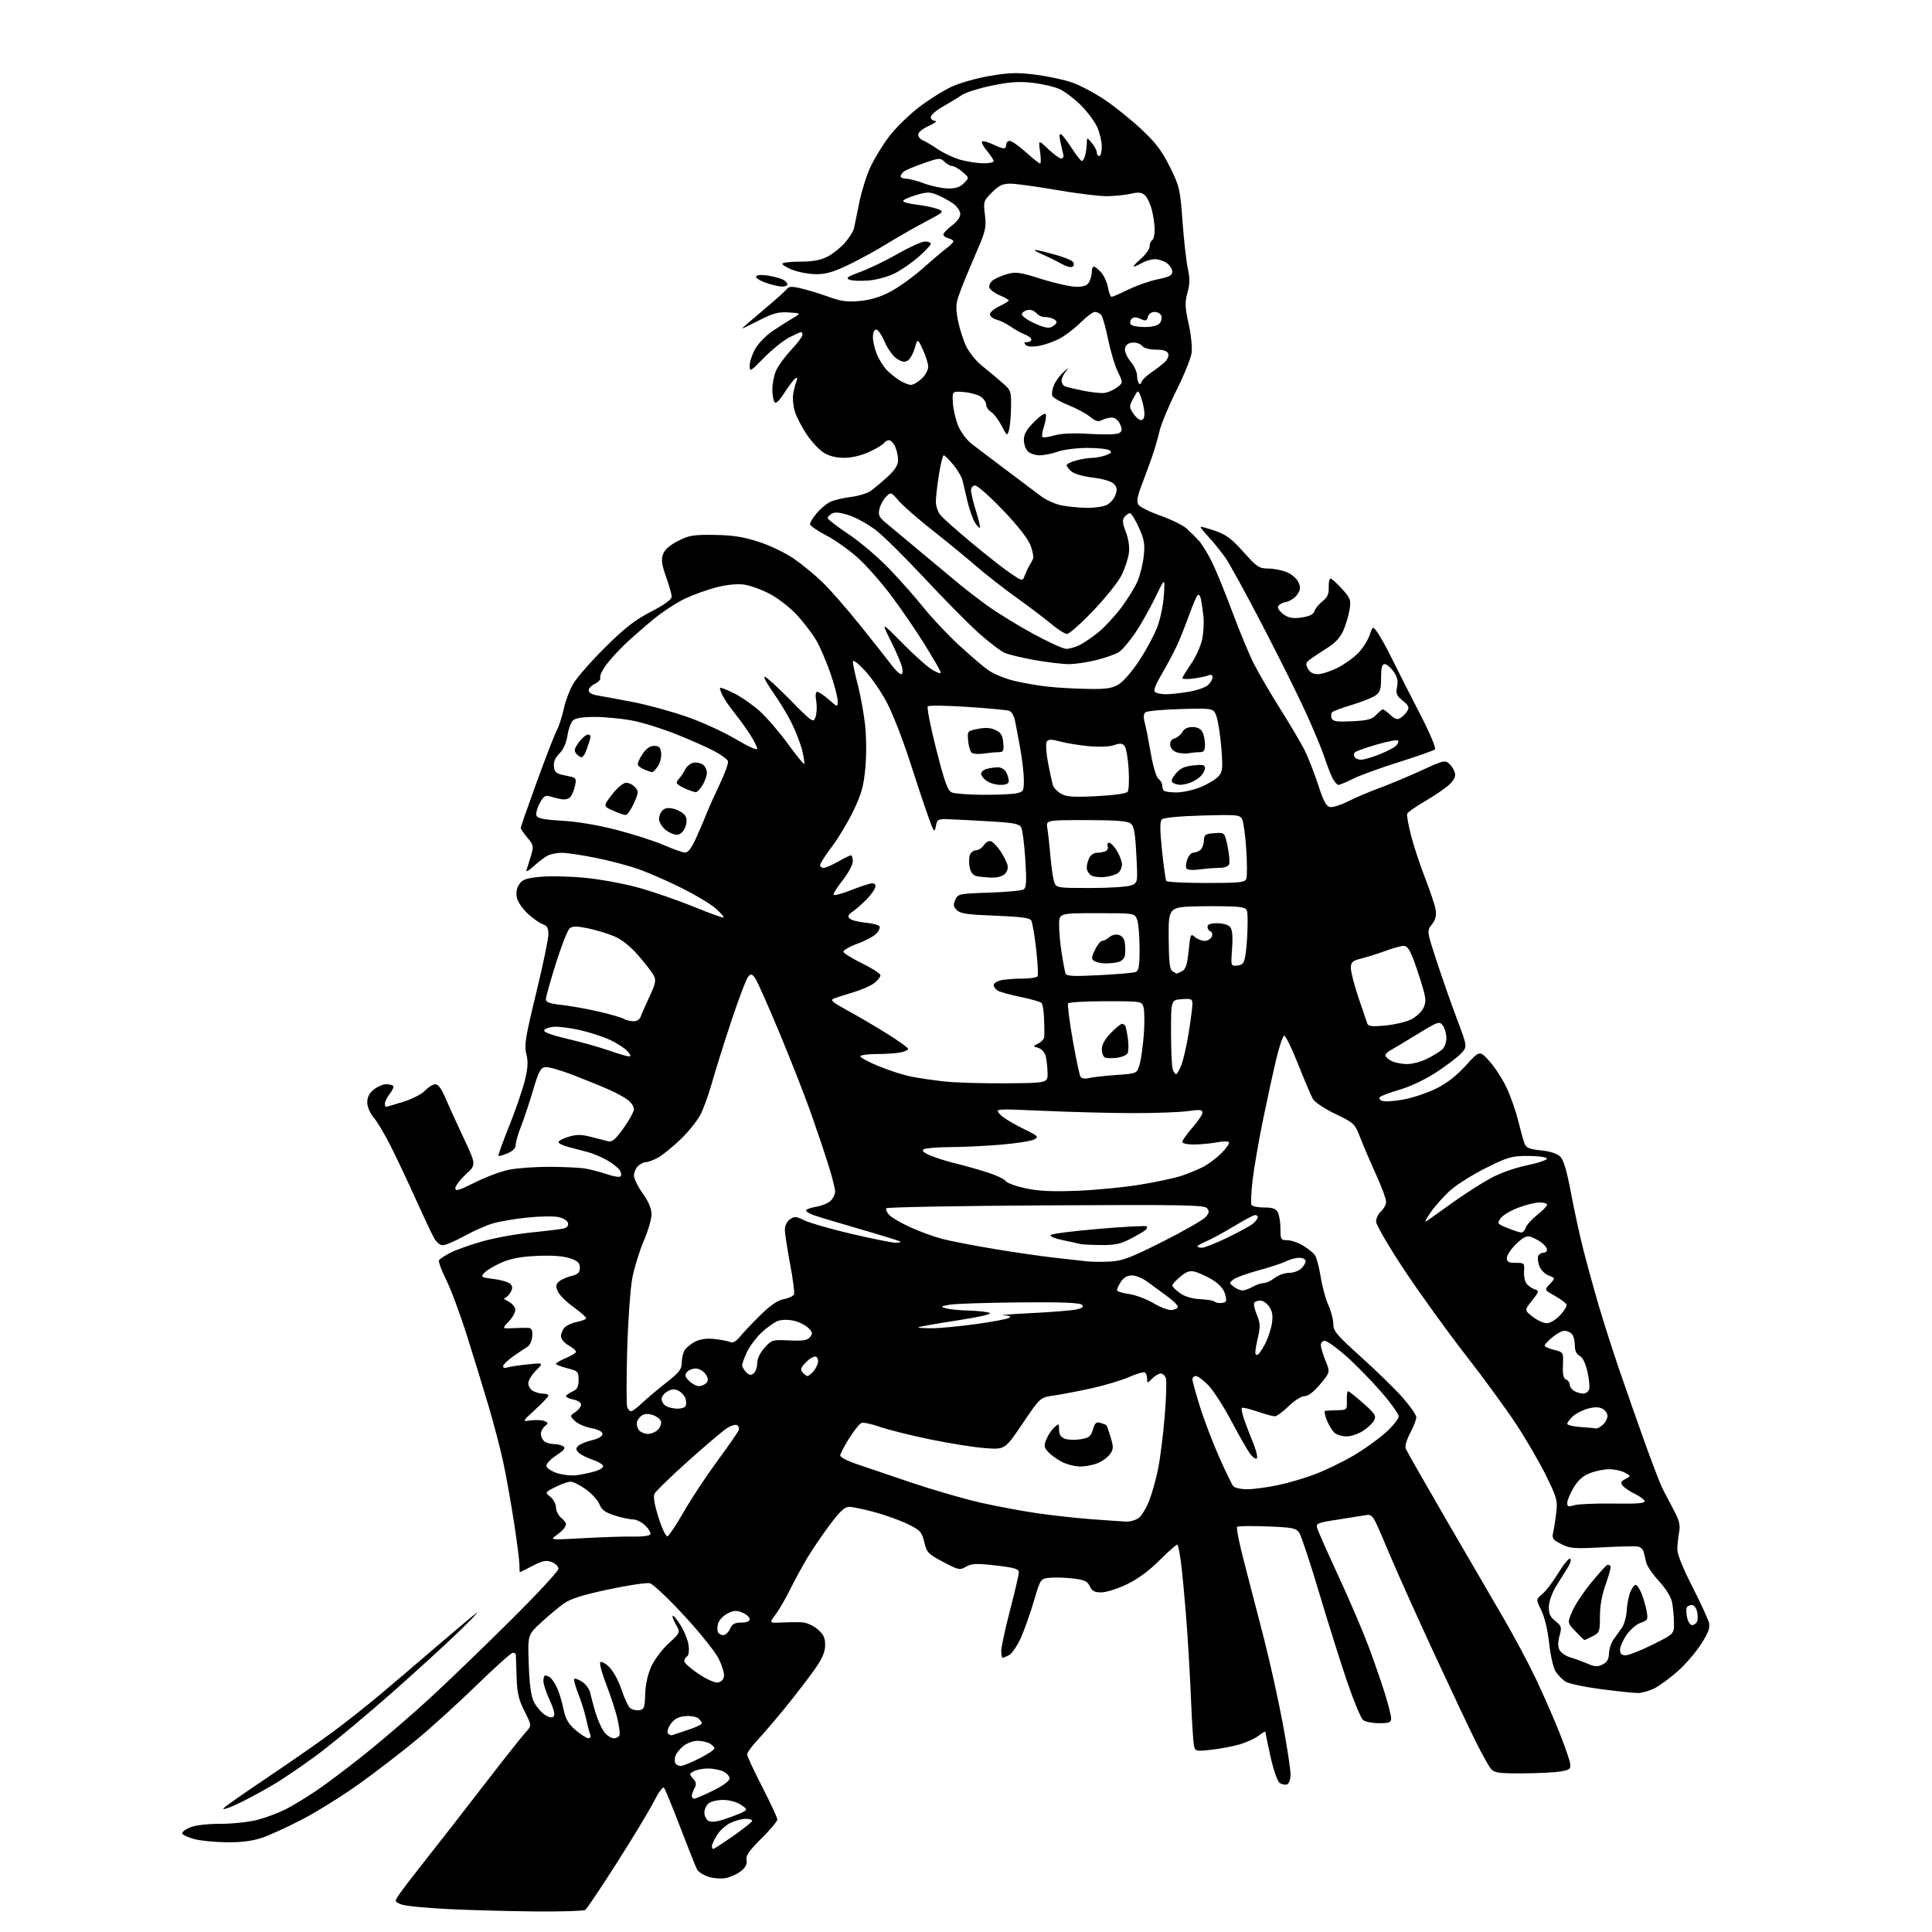<?xml version="1.0" encoding="UTF-8" standalone="no"?>
<svg 
  version="1.1" 
  xmlns="http://www.w3.org/2000/svg" 
  xmlns:xlink="http://www.w3.org/1999/xlink" 
  xmlns:svg="http://www.w3.org/2000/svg"
  xmlns:rdf="http://www.w3.org/1999/02/22-rdf-syntax-ns#"
  xmlns:cc="http://creativecommons.org/ns#"
  xmlns:dc="http://purl.org/dc/elements/1.1/"
  viewBox="0 0 768 768"
  width="768"
  height="768"
>
<style>svg {background-color: white; }</style>"
<path stroke="none" fill="black" fill-rule="evenodd" d="M213.50,759.83C203.60,759.76 188.07,759.35 179.00,758.93C169.93,758.51 161.22,757.67 159.64,757.07C156.80,755.97 156.79,755.96 158.56,753.23C159.54,751.73 164.44,745.33 169.45,739.00C174.47,732.67 184.81,719.40 192.43,709.50C200.06,699.60 207.44,690.26 208.85,688.74C211.40,685.97 211.40,685.97 208.51,680.24C206.14,675.56 205.56,673.03 205.36,666.50C205.22,662.10 205.09,658.16 205.06,657.75C205.03,657.34 204.48,657.00 203.85,657.00C203.22,657.00 196.80,662.74 189.60,669.76C182.39,676.78 171.64,686.56 165.69,691.48C159.75,696.41 149.49,704.31 142.89,709.04C136.29,713.77 126.07,720.15 120.19,723.21C114.31,726.27 107.03,729.60 104.00,730.60C100.23,731.86 95.82,732.40 90.00,732.33C85.33,732.27 79.61,731.71 77.29,731.08C74.98,730.46 72.81,729.50 72.47,728.95C72.13,728.41 73.45,727.29 75.40,726.48C77.59,725.56 82.21,725.00 87.57,725.00C92.32,725.00 98.94,724.29 102.28,723.43C105.62,722.56 110.64,720.70 113.43,719.29C116.22,717.87 121.81,714.49 125.85,711.76C129.90,709.03 138.87,702.25 145.79,696.69C152.70,691.13 164.01,681.39 170.91,675.04C177.81,668.69 192.12,654.89 202.72,644.37C213.33,633.86 222.00,624.51 222.00,623.60C222.00,622.69 220.79,621.49 219.31,620.93C217.11,620.09 215.75,620.37 211.72,622.45C209.02,623.85 206.74,625.00 206.66,625.00C206.57,625.00 206.48,623.54 206.46,621.75C206.44,619.96 205.39,611.98 204.14,604.00C202.89,596.02 200.98,585.45 199.89,580.50C198.80,575.55 196.32,566.10 194.38,559.50C192.43,552.90 188.58,540.30 185.80,531.50C183.03,522.70 179.23,512.44 177.35,508.71C175.47,504.97 174.20,501.48 174.53,500.94C174.87,500.41 176.87,499.09 179.00,498.00C181.12,496.92 186.68,494.92 191.36,493.57C196.04,492.21 204.73,490.60 210.68,489.99C216.63,489.38 222.54,488.66 223.82,488.40C225.32,488.09 226.02,487.34 225.81,486.25C225.62,485.27 224.05,484.26 221.99,483.81C220.07,483.39 214.44,483.48 209.48,484.00C204.52,484.53 198.34,485.59 195.75,486.37C193.17,487.15 188.10,489.41 184.49,491.39C180.88,493.38 177.06,495.00 175.99,495.00C174.82,495.00 173.36,493.71 172.33,491.75C171.38,489.96 168.06,482.88 164.95,476.00C161.85,469.12 157.47,459.86 155.22,455.41C152.97,450.96 149.98,445.94 148.57,444.26C147.05,442.45 146.00,439.98 146.00,438.18C146.00,436.09 146.82,434.50 148.63,433.07C150.08,431.93 152.26,431.00 153.47,431.00C154.68,431.00 155.95,431.29 156.30,431.63C156.65,431.98 156.05,433.39 154.97,434.77C153.89,436.14 153.00,437.88 153.00,438.63C153.00,439.39 153.18,440.00 153.39,440.00C153.61,440.00 156.68,439.11 160.20,438.02C163.80,436.91 167.65,434.93 168.98,433.52C170.28,432.13 172.11,431.00 173.05,431.00C174.16,431.00 175.53,432.84 176.97,436.25C178.19,439.14 181.47,446.34 184.25,452.26C189.32,463.01 189.32,463.01 185.16,466.85C182.87,468.96 181.00,471.43 181.00,472.33C181.00,473.65 182.50,473.21 188.75,470.06C193.01,467.91 199.16,465.62 202.41,464.97C205.66,464.32 212.93,463.81 218.57,463.83C224.21,463.86 230.55,464.16 232.66,464.52C234.77,464.87 238.63,465.88 241.23,466.77C243.83,467.65 246.29,468.05 246.69,467.64C247.10,467.24 246.95,466.14 246.37,465.20C245.79,464.27 243.55,462.49 241.40,461.25C239.26,460.01 235.81,458.55 233.75,458.00C231.69,457.45 228.20,456.53 226.00,455.96C223.80,455.39 222.00,454.51 222.00,454.00C222.00,453.49 223.81,452.54 226.02,451.88C229.16,450.93 231.07,450.94 234.77,451.89C237.37,452.56 240.46,453.35 241.63,453.65C243.34,454.08 244.56,453.07 247.88,448.43C250.15,445.26 252.00,441.88 252.00,440.91C252.00,439.94 250.96,438.32 249.68,437.32C248.40,436.32 245.14,434.51 242.43,433.30C239.72,432.09 233.32,429.47 228.21,427.49C223.11,425.50 217.94,424.01 216.73,424.19C214.89,424.45 214.09,425.98 211.87,433.50C210.40,438.45 208.26,444.88 207.10,447.79C205.95,450.69 205.00,453.98 205.00,455.09C205.00,456.41 203.89,457.57 201.75,458.46C199.96,459.22 198.34,459.67 198.14,459.47C197.94,459.27 199.83,454.02 202.33,447.81C204.84,441.59 207.64,433.46 208.57,429.75C209.86,424.53 210.01,422.09 209.23,418.99C208.34,415.52 208.86,412.32 213.11,394.87C215.80,383.80 218.00,373.26 218.00,371.44C218.00,368.96 217.48,367.97 215.89,367.46C214.73,367.10 212.06,365.24 209.96,363.34C207.85,361.44 205.84,358.55 205.48,356.90C205.05,354.94 205.35,353.11 206.37,351.57C207.64,349.62 209.08,349.10 214.70,348.55C218.44,348.18 226.49,348.36 232.59,348.94C238.69,349.53 248.40,351.33 254.17,352.95C259.93,354.57 269.73,357.97 275.93,360.51C282.13,363.05 287.40,364.94 287.63,364.70C287.87,364.46 286.45,362.85 284.48,361.11C282.50,359.38 276.52,355.78 271.19,353.11C265.86,350.44 258.25,347.09 254.28,345.66C250.31,344.23 242.50,342.15 236.92,341.03C231.35,339.91 225.23,339.00 223.33,339.00C221.42,339.00 218.89,339.50 217.68,340.12C216.48,340.74 213.97,342.65 212.10,344.37C210.14,346.17 208.95,346.80 209.28,345.85C209.60,344.95 210.40,342.39 211.07,340.16C212.20,336.38 212.11,335.92 209.64,332.98C208.19,331.26 207.00,329.52 207.00,329.11C207.00,328.71 209.85,320.53 213.34,310.94C216.82,301.35 220.42,292.06 221.34,290.30C222.25,288.54 223.49,284.71 224.10,281.80C224.70,278.88 226.35,274.48 227.76,272.00C229.17,269.52 234.87,262.99 240.41,257.48C248.31,249.64 252.30,246.53 258.75,243.18C264.17,240.37 267.00,238.32 267.00,237.20C267.00,236.26 266.00,232.72 264.78,229.32C263.07,224.54 262.79,222.51 263.54,220.37C264.18,218.54 266.17,216.76 269.49,215.06C273.88,212.80 275.59,212.52 283.98,212.63C291.23,212.74 295.42,213.39 301.56,215.37C306.02,216.81 312.28,219.80 315.56,222.08C318.83,224.34 323.91,228.51 326.85,231.35C329.80,234.18 336.56,241.90 341.87,248.50C347.18,255.10 352.78,262.19 354.31,264.25C355.85,266.31 357.58,268.00 358.16,268.00C358.80,268.00 358.97,266.91 358.59,265.25C358.25,263.74 356.23,259.02 354.11,254.78C350.24,247.05 350.24,247.05 358.99,255.93C363.79,260.81 369.21,265.57 371.01,266.51C373.77,267.93 374.20,267.96 373.72,266.71C373.40,265.88 370.59,261.09 367.47,256.05C364.36,251.01 358.56,242.52 354.59,237.19C350.62,231.86 344.54,224.93 341.07,221.80C337.60,218.66 331.90,214.61 328.39,212.80C324.88,210.98 322.01,208.97 322.00,208.33C322.00,207.68 323.18,205.75 324.62,204.04C326.06,202.33 328.42,200.33 329.87,199.59C331.32,198.86 335.00,197.95 338.05,197.58C341.10,197.21 344.70,196.14 346.05,195.20C347.40,194.27 350.41,191.74 352.75,189.59C355.80,186.78 357.00,184.88 357.00,182.88C357.00,181.35 356.48,178.95 355.84,177.55C355.20,176.15 354.10,175.00 353.40,175.00C352.69,175.00 351.81,175.50 351.44,176.10C351.06,176.71 348.45,178.28 345.63,179.59C342.45,181.07 338.65,181.98 335.62,181.99C332.46,182.00 329.59,181.29 327.48,179.99C325.69,178.88 322.64,175.62 320.71,172.74C318.77,169.86 316.64,165.76 315.98,163.64C315.32,161.52 315.01,158.37 315.30,156.64C315.59,154.91 316.17,152.64 316.58,151.59C317.10,150.29 316.98,149.89 316.23,150.36C315.61,150.74 313.65,153.30 311.88,156.04C309.62,159.52 308.40,160.65 307.84,159.77C307.39,159.07 307.02,156.80 307.02,154.72C307.01,152.64 307.65,149.38 308.44,147.49C309.23,145.59 311.93,141.85 314.44,139.17C316.95,136.49 319.00,133.78 319.00,133.15C319.00,132.52 318.76,132.00 318.46,132.00C318.16,132.00 316.03,132.97 313.71,134.15C311.40,135.33 306.92,138.94 303.75,142.17C298.22,147.83 298.00,147.95 298.02,145.28C298.03,143.75 299.04,140.74 300.27,138.59C301.49,136.44 304.58,133.29 307.12,131.59C309.66,129.89 313.26,127.60 315.12,126.50C318.50,124.51 318.50,124.51 313.52,124.19C309.42,123.93 307.33,124.49 301.77,127.34C298.05,129.25 295.00,130.70 295.00,130.56C295.00,130.43 298.71,127.21 303.25,123.41C307.79,119.61 312.02,115.84 312.65,115.03C313.60,113.81 314.60,113.75 318.65,114.70C321.32,115.32 326.20,116.82 329.50,118.03C334.28,119.77 336.79,120.10 341.80,119.64C346.14,119.24 349.95,118.08 354.07,115.88C357.36,114.13 363.07,110.01 366.77,106.72C370.47,103.44 374.74,99.82 376.25,98.69C377.76,97.55 379.00,96.31 379.00,95.93C379.00,95.55 378.10,95.00 377.00,94.71C375.90,94.42 375.00,93.75 375.00,93.21C375.00,92.68 376.55,91.06 378.44,89.62C380.61,87.96 381.82,86.22 381.72,84.91C381.63,83.76 380.34,81.95 378.84,80.89C377.34,79.82 374.56,78.30 372.65,77.50C369.61,76.23 368.56,76.24 364.09,77.56C361.29,78.40 359.00,79.45 359.00,79.90C359.00,80.35 361.45,81.01 364.44,81.36C367.43,81.72 371.14,82.48 372.68,83.07C375.46,84.13 375.42,84.18 367.50,88.36C363.10,90.68 356.35,94.55 352.50,96.94C348.65,99.34 341.92,103.03 337.55,105.15C331.57,108.05 328.37,109.00 324.59,109.00C321.83,109.00 317.64,108.26 315.28,107.36C312.93,106.46 311.00,105.34 311.00,104.86C311.00,104.39 314.17,104.00 318.04,104.00C323.04,104.00 326.18,103.44 328.88,102.06C330.98,100.99 334.10,98.51 335.83,96.54C337.56,94.57 339.20,91.96 339.48,90.73C339.76,89.50 340.70,84.92 341.57,80.55C342.45,76.17 344.41,69.87 345.93,66.55C347.46,63.22 350.80,57.73 353.36,54.35C355.93,50.96 361.28,45.70 365.26,42.65C369.24,39.61 375.14,35.91 378.37,34.43C381.60,32.95 388.43,31.03 393.55,30.16C401.22,28.86 404.41,28.77 411.68,29.69C416.53,30.30 423.07,31.71 426.21,32.81C429.35,33.92 435.16,36.99 439.11,39.64C443.06,42.29 449.60,47.55 453.65,51.33C459.44,56.74 461.86,59.94 465.05,66.36C468.89,74.12 469.14,75.18 470.07,88.01C470.61,95.43 471.55,103.84 472.17,106.69C473.03,110.68 473.00,112.93 472.03,116.38C470.96,120.20 471.03,122.05 472.49,128.62C473.44,132.87 473.98,138.11 473.69,140.25C473.41,142.39 470.66,149.17 467.59,155.32C464.52,161.47 461.51,168.75 460.89,171.50C460.27,174.25 458.89,178.97 457.81,182.00C456.74,185.03 454.88,190.08 453.68,193.24C452.08,197.47 451.77,199.42 452.53,200.62C453.10,201.52 457.06,203.50 461.33,205.00C465.60,206.51 470.28,208.81 471.73,210.12C473.18,211.43 475.38,213.62 476.62,215.00C477.87,216.38 480.21,220.20 481.82,223.50C483.44,226.80 487.08,235.72 489.90,243.32C492.73,250.92 496.56,260.14 498.42,263.82C500.27,267.49 504.98,275.57 508.89,281.76C512.79,287.96 517.14,295.31 518.55,298.10C519.96,300.89 522.39,307.07 523.94,311.83C526.15,318.63 527.20,320.57 528.80,320.81C529.92,320.98 533.15,319.94 535.98,318.51C538.81,317.08 544.58,314.63 548.81,313.07C553.04,311.50 560.51,308.37 565.41,306.10C573.59,302.32 574.46,302.11 576.06,303.56C577.02,304.42 578.05,306.07 578.35,307.21C578.72,308.66 578.04,310.09 576.10,311.90C574.56,313.33 570.27,316.27 566.55,318.44C562.83,320.61 559.60,322.87 559.38,323.46C559.15,324.05 559.83,327.94 560.90,332.09C561.96,336.25 564.49,343.89 566.51,349.07C568.54,354.26 570.43,359.94 570.71,361.71C571.06,363.98 570.62,365.67 569.19,367.49C567.17,370.06 567.17,370.06 571.17,382.28C573.37,389.00 577.00,399.35 579.24,405.28C583.30,416.05 583.30,416.05 580.90,418.67C579.58,420.11 575.19,423.47 571.13,426.13C566.82,428.97 560.81,431.86 556.63,433.09C552.71,434.24 549.09,435.58 548.58,436.06C548.04,436.58 548.39,437.21 549.45,437.62C550.43,438.00 554.22,437.76 557.87,437.09C561.51,436.42 567.35,434.47 570.82,432.76C575.09,430.67 578.94,427.67 582.67,423.58C588.19,417.50 588.19,417.50 592.12,421.90C594.28,424.33 597.34,429.05 598.91,432.40C600.49,435.76 602.54,441.61 603.48,445.42C604.41,449.23 605.55,453.32 606.01,454.52C606.69,456.30 607.90,456.81 612.59,457.30C616.30,457.68 619.01,458.57 620.25,459.80C621.57,461.13 622.87,465.53 624.47,474.11C625.74,480.92 627.99,491.23 629.46,497.00C630.94,502.77 633.67,512.67 635.53,519.00C637.40,525.33 640.91,536.35 643.35,543.50C645.78,550.65 650.35,563.70 653.50,572.50C656.64,581.30 660.02,590.08 661.01,592.00C661.99,593.92 663.99,597.75 665.46,600.50C667.52,604.36 667.98,606.30 667.49,609.00C667.14,610.92 666.81,613.91 666.75,615.64C666.68,617.66 668.79,622.99 672.69,630.64C676.01,637.16 679.01,643.68 679.35,645.12C679.82,647.11 679.06,649.15 676.15,653.64C674.05,656.90 669.89,661.71 666.92,664.35C663.94,666.98 659.83,670.01 657.79,671.07C655.75,672.13 652.73,673.00 651.09,673.00C649.45,673.00 642.79,672.30 636.30,671.45C629.82,670.60 623.50,669.25 622.27,668.44C621.04,667.63 619.29,665.85 618.40,664.48C617.49,663.09 616.35,658.14 615.82,653.25C615.24,647.98 614.00,642.77 612.70,640.14C610.54,635.78 610.54,635.78 613.11,633.64C614.53,632.46 617.39,628.70 619.47,625.27C621.55,621.84 623.67,619.30 624.17,619.61C624.67,619.92 624.28,621.44 623.29,622.98C622.31,624.53 620.22,627.87 618.65,630.41C617.01,633.06 615.76,636.55 615.70,638.64C615.62,641.45 616.20,642.75 618.28,644.41C620.75,646.38 620.88,646.84 619.94,650.26C619.23,652.83 619.24,654.58 619.97,655.94C620.55,657.03 622.48,658.34 624.26,658.85C626.04,659.37 629.10,660.49 631.06,661.33C633.95,662.58 635.09,662.64 637.06,661.66C638.83,660.77 639.53,659.57 639.60,657.27C639.66,655.53 640.44,653.07 641.34,651.80C642.25,650.54 643.75,648.44 644.68,647.15C645.61,645.86 646.49,642.74 646.64,640.21C646.79,637.69 647.44,634.36 648.08,632.81C648.72,631.26 649.66,630.00 650.17,630.00C650.68,630.00 651.71,631.46 652.46,633.25C653.21,635.04 654.13,638.19 654.52,640.26C655.19,643.80 655.05,644.09 652.20,645.08C650.54,645.66 648.01,647.81 646.59,649.87C645.17,651.93 644.00,654.60 644.00,655.80C644.00,657.42 644.60,658.00 646.25,657.99C647.49,657.98 652.33,656.07 657.00,653.74C665.50,649.50 665.50,649.50 665.43,645.00C665.39,642.52 665.05,638.91 664.68,636.97C664.26,634.83 662.22,631.52 659.46,628.51C656.97,625.80 654.68,622.44 654.37,621.04C654.07,619.64 653.62,617.76 653.37,616.86C653.13,615.95 652.16,615.03 651.22,614.81C650.27,614.59 643.88,614.71 637.00,615.08C625.78,615.69 624.11,615.56 620.65,613.81C617.27,612.09 616.87,611.52 617.40,609.18C617.74,607.70 618.29,604.17 618.64,601.32C619.21,596.57 618.89,595.36 614.70,586.82C612.19,581.69 606.90,572.55 602.95,566.50C598.99,560.45 589.79,547.85 582.51,538.50C575.22,529.15 564.25,513.93 558.13,504.69C552.01,495.44 547.00,486.85 547.00,485.59C547.00,484.34 547.90,482.50 549.00,481.50C550.10,480.50 551.00,478.79 551.00,477.69C551.00,476.58 549.24,471.82 547.08,467.09C544.93,462.37 542.12,455.80 540.83,452.50C538.54,446.60 538.37,446.44 530.81,442.80C526.48,440.71 522.57,438.10 521.85,436.80C521.15,435.53 518.52,429.32 516.01,423.00C513.49,416.68 511.00,411.58 510.47,411.69C509.94,411.79 508.50,416.07 507.29,421.19C506.07,426.31 503.72,437.09 502.07,445.14C500.42,453.19 498.57,463.87 497.96,468.87C497.35,473.87 497.14,478.42 497.49,478.98C497.83,479.54 500.10,480.00 502.52,480.00C505.86,480.00 507.18,480.47 507.96,481.93C508.53,483.00 509.00,485.92 509.00,488.43C509.00,492.75 509.15,493.00 511.75,493.00C513.26,493.01 516.07,493.96 517.98,495.13C519.90,496.30 522.01,497.98 522.67,498.88C523.33,499.77 524.37,503.65 524.98,507.50C525.58,511.35 526.96,516.42 528.04,518.78C529.12,521.13 530.00,524.50 530.00,526.28C530.01,529.11 531.34,530.70 541.12,539.50C547.23,545.00 554.65,552.25 557.62,555.61C560.58,558.97 563.00,562.48 563.00,563.41C563.00,564.33 561.91,567.14 560.57,569.65C559.14,572.35 558.42,574.90 558.82,575.90C559.19,576.82 566.41,589.49 574.86,604.04C583.31,618.59 593.60,636.28 597.72,643.33C601.85,650.39 607.61,661.19 610.52,667.33C613.44,673.48 617.62,683.00 619.81,688.51C622.00,694.02 623.95,699.63 624.15,700.98C624.46,703.16 624.03,703.53 620.50,704.16C618.30,704.56 611.51,704.91 605.40,704.94C596.05,704.99 594.07,704.73 592.76,703.25C591.91,702.29 589.20,697.45 586.73,692.50C584.26,687.55 576.61,671.35 569.73,656.50C562.85,641.65 554.62,623.27 551.44,615.66C545.65,601.82 545.65,601.82 542.58,602.35C540.88,602.64 535.79,603.45 531.25,604.15C523.69,605.32 523.05,605.60 523.60,607.46C523.92,608.58 527.73,617.15 532.04,626.50C536.36,635.85 541.67,648.23 543.84,654.00C546.00,659.77 548.95,668.24 550.39,672.80C551.83,677.37 553.00,681.98 553.00,683.05C553.00,684.71 552.29,685.00 548.19,685.00C545.55,685.00 542.69,684.44 541.85,683.75C541.00,683.06 538.23,676.42 535.68,669.00C533.14,661.58 528.10,645.61 524.50,633.53C520.89,621.44 517.30,610.58 516.52,609.39C515.24,607.43 514.02,607.18 503.80,606.78C497.59,606.53 492.17,606.61 491.78,606.94C491.38,607.28 492.64,613.61 494.59,621.02C496.54,628.44 500.08,642.15 502.48,651.50C504.87,660.85 508.21,675.96 509.91,685.08C511.61,694.20 513.00,703.26 513.00,705.22C513.00,707.36 512.44,709.00 511.60,709.32C510.83,709.62 509.49,709.33 508.63,708.68C507.77,708.03 506.17,703.39 505.04,698.26C503.92,693.18 503.00,688.76 503.00,688.44C503.00,688.12 501.80,688.80 500.34,689.95C498.88,691.10 495.39,692.68 492.59,693.48C489.79,694.27 484.71,695.22 481.30,695.58C475.34,696.22 475.08,696.15 474.61,693.87C474.34,692.57 473.84,684.98 473.51,677.00C473.18,669.02 472.49,656.42 471.97,649.00C471.45,641.58 470.51,630.66 469.88,624.75C469.26,618.84 468.39,614.00 467.96,614.00C467.54,614.00 464.33,616.85 460.84,620.33C456.71,624.46 452.19,627.77 447.86,629.83C444.20,631.58 439.66,633.00 437.77,633.00C435.09,633.00 434.07,632.46 433.22,630.58C432.32,628.61 431.11,628.03 426.81,627.50C423.89,627.14 419.73,626.99 417.56,627.17C413.61,627.50 413.61,627.50 410.97,636.50C409.52,641.45 407.17,648.05 405.76,651.17C404.34,654.28 402.27,657.32 401.16,657.92C400.04,658.51 398.88,659.00 398.57,659.00C398.25,659.00 398.00,657.76 398.01,656.25C398.01,654.74 399.59,647.46 401.51,640.07C403.43,632.68 405.00,625.90 405.00,624.99C405.00,623.67 403.25,623.15 395.86,622.30C388.13,621.42 386.31,621.49 384.05,622.78C381.53,624.23 381.04,624.13 374.94,620.91C368.98,617.75 368.42,617.17 367.42,613.02C366.44,608.96 365.85,608.31 360.92,605.89C357.94,604.43 352.01,602.28 347.74,601.12C343.47,599.95 338.90,599.00 337.58,599.00C335.76,599.00 333.86,600.77 329.77,606.25C326.80,610.24 322.76,616.20 320.79,619.50C318.83,622.80 315.77,628.42 314.00,632.00C312.23,635.58 309.65,640.01 308.26,641.85C305.74,645.20 305.74,645.20 310.62,644.97C313.30,644.85 316.93,644.80 318.67,644.87C320.48,644.94 323.17,646.12 324.92,647.59C327.35,649.63 328.00,650.97 328.00,653.92C328.00,656.70 326.92,659.20 323.86,663.58C321.58,666.84 316.42,673.55 312.40,678.50C308.38,683.45 303.27,689.43 301.05,691.79C298.82,694.15 297.00,696.67 297.00,697.39C297.00,698.11 299.70,703.93 303.00,710.34C306.30,716.74 309.00,722.56 309.00,723.27C309.00,723.98 306.14,727.39 302.65,730.85C297.74,735.72 296.40,737.66 296.74,739.43C297.05,741.04 296.39,742.34 294.49,743.83C293.01,745.00 290.30,746.23 288.46,746.57C286.63,746.92 283.52,746.67 281.56,746.02C279.59,745.37 277.59,744.09 277.10,743.17C276.61,742.25 273.62,734.75 270.46,726.50C267.30,718.25 264.36,711.11 263.93,710.63C263.50,710.15 261.74,712.56 260.01,715.98C258.28,719.41 251.67,730.37 245.31,740.35C238.96,750.33 233.25,758.83 232.63,759.23C232.01,759.64 223.40,759.91 213.50,759.83zM283.51,735.00C283.80,735.00 287.40,732.66 291.51,729.80C295.63,726.93 299.00,724.23 299.00,723.80C299.00,723.36 297.83,723.00 296.40,723.00C294.97,723.00 292.28,723.72 290.42,724.61C288.55,725.49 286.12,727.68 285.02,729.47C283.91,731.27 283.00,733.25 283.00,733.87C283.00,734.49 283.23,735.00 283.51,735.00zM288.65,722.95C291.57,721.94 294.71,720.70 295.63,720.18C297.10,719.37 296.95,719.01 294.45,717.37C292.82,716.30 289.81,715.50 287.45,715.50C285.17,715.50 282.56,716.12 281.65,716.87C280.74,717.63 280.00,719.29 280.00,720.57C280.00,721.85 280.75,723.32 281.67,723.84C282.81,724.47 285.05,724.19 288.65,722.95zM93.27,717.62C89.88,719.11 88.12,719.54 89.00,718.67C89.83,717.85 97.70,712.36 106.50,706.45C115.30,700.54 126.78,692.55 132.00,688.69C137.22,684.83 145.55,678.27 150.50,674.12C155.45,669.97 165.80,661.16 173.50,654.53C181.20,647.91 188.40,641.88 189.50,641.14C190.60,640.39 187.22,643.92 182.00,648.97C176.78,654.02 165.07,664.71 156.00,672.71C146.93,680.72 134.55,691.08 128.50,695.74C122.45,700.41 113.35,706.67 108.27,709.66C103.20,712.64 96.45,716.23 93.27,717.62zM275.98,715.00C276.52,715.00 279.90,713.55 283.48,711.79C287.51,709.80 290.00,707.95 290.00,706.95C290.00,706.05 288.85,704.80 287.45,704.16C286.05,703.52 283.32,703.00 281.39,703.00C279.45,703.00 276.96,703.49 275.85,704.08C273.96,705.09 273.94,705.28 275.50,707.00C276.79,708.43 276.92,709.28 276.08,710.85C275.49,711.96 275.00,713.35 275.00,713.93C275.00,714.52 275.44,715.00 275.98,715.00zM270.59,702.00C271.40,702.00 274.74,700.64 278.03,698.99C281.31,697.33 284.00,695.54 284.00,695.02C284.00,694.50 283.13,693.60 282.07,693.04C281.00,692.47 278.81,692.00 277.20,692.00C275.59,692.00 273.11,692.91 271.69,694.03C270.28,695.14 268.84,696.94 268.49,698.02C268.15,699.10 268.15,700.44 268.49,700.99C268.84,701.55 269.78,702.00 270.59,702.00zM233.86,690.96C234.72,690.99 234.98,690.39 234.57,689.33C234.22,688.41 233.49,685.60 232.94,683.08C232.40,680.56 231.00,676.12 229.84,673.21C228.69,670.31 227.98,667.68 228.28,667.38C228.58,667.08 230.00,667.61 231.42,668.54C232.85,669.48 234.28,671.43 234.59,672.87C234.90,674.32 235.87,677.89 236.74,680.82C237.60,683.74 239.18,687.23 240.23,688.57C241.28,689.90 242.97,691.00 243.99,691.00C245.00,691.00 246.03,690.44 246.26,689.75C246.49,689.06 246.10,686.02 245.38,683.00C244.67,679.98 242.71,673.98 241.03,669.67C239.36,665.36 238.26,661.38 238.60,660.83C238.95,660.27 240.46,661.02 242.08,662.58C243.72,664.15 245.84,668.00 247.03,671.58C248.17,675.03 249.74,678.37 250.50,679.00C251.27,679.63 252.88,680.01 254.09,679.83C256.05,679.54 256.31,678.85 256.46,673.50C256.57,669.79 257.48,665.62 258.84,662.57C260.05,659.86 263.17,655.68 265.77,653.30C270.50,648.95 270.50,648.95 268.72,645.84C267.74,644.13 267.14,642.52 267.40,642.27C267.65,642.02 269.07,643.73 270.55,646.07C272.02,648.42 273.46,652.00 273.73,654.04C274.02,656.21 273.77,658.03 273.11,658.43C272.50,658.81 272.00,659.67 272.00,660.35C272.00,661.02 274.52,663.27 277.60,665.34C280.80,667.51 284.11,668.98 285.35,668.81C286.67,668.62 287.62,667.66 287.81,666.33C287.98,665.14 286.99,661.94 285.62,659.23C284.24,656.51 278.05,648.81 271.86,642.12C265.67,635.42 259.59,629.68 258.35,629.37C257.11,629.06 249.75,630.15 242.01,631.79C231.84,633.95 226.90,635.50 224.22,637.37C222.17,638.80 218.08,642.21 215.13,644.95C209.75,649.92 209.75,649.92 210.19,661.71C210.51,670.19 211.11,674.41 212.34,676.74C213.28,678.52 215.18,680.73 216.57,681.64C218.23,682.72 219.44,682.96 220.08,682.32C220.72,681.68 220.19,679.46 218.54,675.92C217.15,672.94 216.02,669.49 216.01,668.25C216.00,667.01 216.34,666.01 216.75,666.02C217.16,666.02 218.00,666.36 218.61,666.77C219.22,667.17 220.40,668.85 221.24,670.50C222.07,672.15 223.28,675.98 223.91,679.00C224.82,683.36 225.83,685.16 228.78,687.71C230.83,689.48 233.11,690.94 233.86,690.96zM267.35,689.71C267.98,689.48 270.86,688.51 273.75,687.57C276.64,686.62 279.00,685.48 279.00,685.04C279.00,684.60 278.36,683.71 277.57,683.06C276.78,682.41 274.47,682.01 272.42,682.19C269.78,682.41 268.13,683.27 266.73,685.15C265.65,686.61 265.08,688.33 265.48,688.97C265.88,689.61 266.72,689.95 267.35,689.71zM629.80,651.93C629.63,651.89 628.04,650.34 626.27,648.48C623.03,645.09 623.03,645.09 625.01,640.48C626.09,637.95 629.55,632.76 632.69,628.94C635.83,625.12 638.68,622.00 639.03,622.00C639.38,622.00 639.91,622.24 640.20,622.53C640.49,622.82 639.67,625.99 638.36,629.58C636.80,633.89 636.00,638.26 636.00,642.52C636.00,648.63 635.85,649.02 633.05,650.47C631.43,651.31 629.96,651.97 629.80,651.93zM287.58,650.00C288.38,650.00 289.56,648.88 290.18,647.50C291.07,645.56 292.07,645.00 294.66,645.00C296.83,645.00 298.00,644.52 298.00,643.62C298.00,642.86 296.70,641.70 295.10,641.04C292.72,640.06 291.66,640.13 289.12,641.44C287.42,642.32 285.76,644.13 285.42,645.46C285.09,646.80 285.11,648.36 285.46,648.94C285.82,649.52 286.78,650.00 287.58,650.00zM672.66,646.00C673.43,646.00 674.32,645.32 674.64,644.50C674.96,643.67 674.93,641.87 674.59,640.50C674.24,639.12 673.32,638.00 672.54,638.00C671.76,638.00 670.87,638.40 670.56,638.90C670.26,639.39 670.29,641.19 670.63,642.90C670.97,644.60 671.88,646.00 672.66,646.00zM232.00,611.44C239.43,611.02 248.29,610.74 251.70,610.82C255.11,610.90 258.17,610.53 258.50,609.99C258.84,609.46 257.98,607.89 256.60,606.51C255.22,605.13 253.00,604.00 251.66,604.00C250.32,604.00 247.01,603.28 244.30,602.41C240.53,601.19 239.12,600.15 238.31,598.00C237.72,596.46 235.32,593.80 232.97,592.10C230.62,590.39 227.85,589.00 226.81,589.00C225.77,589.00 223.05,589.96 220.76,591.12C216.59,593.25 216.59,593.25 218.80,595.04C220.01,596.02 221.00,597.89 221.00,599.19C221.00,600.49 221.90,602.33 223.00,603.27C224.10,604.21 224.99,605.32 224.98,605.74C224.98,606.16 224.64,606.98 224.23,607.56C223.83,608.14 222.38,609.42 221.00,610.41C218.56,612.16 218.85,612.19 232.00,611.44zM265.33,610.72C265.93,610.52 268.85,606.12 271.83,600.93C274.81,595.74 280.81,586.67 285.15,580.77C289.49,574.87 293.29,569.40 293.59,568.62C293.89,567.84 293.64,566.90 293.04,566.52C292.43,566.15 290.63,566.67 289.02,567.69C287.42,568.70 280.48,574.58 273.59,580.76C266.71,586.93 260.69,592.77 260.20,593.74C259.62,594.92 260.14,598.08 261.79,603.29C263.14,607.58 264.73,610.92 265.33,610.72zM447.64,604.86C449.37,604.94 451.71,604.21 452.85,603.25C453.99,602.29 455.80,599.20 456.89,596.39C457.97,593.58 459.54,587.95 460.36,583.89C461.19,579.82 462.36,570.50 462.97,563.16C463.58,555.83 463.81,548.97 463.47,547.91C463.14,546.86 462.22,546.00 461.43,546.00C460.64,546.00 459.10,546.90 458.00,548.00C456.04,549.96 456.00,549.96 456.00,548.06C456.00,546.99 455.60,545.87 455.11,545.57C454.62,545.26 451.80,546.08 448.86,547.38C445.91,548.68 439.23,550.69 434.00,551.85C428.77,553.00 422.02,554.30 419.00,554.72C413.50,555.50 413.50,555.50 406.50,565.87C399.50,576.25 399.50,576.25 391.50,575.65C387.10,575.31 377.20,573.73 369.50,572.13C361.80,570.53 352.89,568.30 349.69,567.17C346.49,566.04 343.24,565.36 342.45,565.66C341.67,565.96 339.45,568.73 337.51,571.82C335.58,574.91 334.00,577.95 334.00,578.58C334.00,579.21 336.59,580.62 339.75,581.72C342.91,582.82 352.93,586.22 362.00,589.27C371.07,592.32 383.68,595.97 390.00,597.38C396.32,598.79 406.23,600.64 412.00,601.49C417.77,602.35 427.45,603.42 433.50,603.88C439.55,604.34 445.91,604.78 447.64,604.86zM625.75,598.36C627.26,597.89 634.27,597.59 641.31,597.69C650.87,597.84 654.03,597.58 653.74,596.69C653.53,596.04 651.79,594.75 649.87,593.83C647.95,592.91 645.82,591.48 645.13,590.65C644.08,589.40 644.25,588.94 646.10,587.94C648.34,586.75 648.34,586.75 645.92,585.41C644.59,584.67 641.82,584.05 639.77,584.04C637.72,584.02 634.22,584.73 631.99,585.62C629.15,586.76 627.21,588.49 625.47,591.46C624.11,593.78 623.00,596.47 623.00,597.45C623.00,598.92 623.46,599.07 625.75,598.36zM495.66,592.00C498.10,592.00 503.55,591.29 507.79,590.41C512.03,589.54 518.88,587.52 523.00,585.93C527.12,584.34 533.88,581.05 538.02,578.63C542.15,576.21 547.89,572.11 550.77,569.52C553.65,566.93 556.00,564.01 556.00,563.03C556.00,562.05 552.70,557.47 548.67,552.87C544.63,548.27 538.38,541.91 534.76,538.75C531.15,535.59 527.47,533.00 526.60,533.00C525.72,533.00 525.03,533.79 525.06,534.75C525.09,535.71 525.93,538.52 526.94,541.00C528.76,545.50 528.76,545.50 524.79,550.25C522.21,553.33 520.02,555.00 518.57,555.00C517.29,555.00 514.55,556.73 512.24,559.00C509.99,561.20 507.52,563.00 506.74,563.00C505.95,563.00 502.81,562.14 499.74,561.08C496.68,560.03 493.94,559.39 493.66,559.67C493.38,559.95 493.81,562.05 494.60,564.34C495.40,566.63 497.02,570.86 498.21,573.74C499.39,576.62 500.02,579.31 499.61,579.72C499.20,580.13 498.02,579.35 496.99,577.99C495.96,576.62 492.59,570.74 489.50,564.91C486.42,559.09 482.29,552.68 480.33,550.66C478.37,548.65 476.15,547.00 475.39,547.00C474.62,547.00 474.00,547.58 474.00,548.29C474.00,549.00 475.34,553.87 476.98,559.12C478.62,564.37 482.04,573.35 484.58,579.08C487.11,584.81 489.65,590.06 490.22,590.75C490.78,591.44 493.23,592.00 495.66,592.00zM229.00,586.45C230.93,586.21 234.22,585.53 236.31,584.94C238.47,584.34 239.96,583.36 239.74,582.69C239.52,582.03 237.58,580.92 235.42,580.20C233.27,579.49 230.84,578.25 230.04,577.46C228.88,576.31 228.84,575.76 229.83,574.77C230.51,574.09 232.96,573.08 235.28,572.52C237.86,571.90 239.50,570.93 239.50,570.03C239.50,569.09 237.90,568.26 235.00,567.70C232.53,567.23 229.60,565.94 228.50,564.83C226.50,562.83 226.50,562.83 228.75,561.29C229.99,560.45 231.00,559.12 231.00,558.35C231.00,557.58 229.65,556.68 228.00,556.35C226.35,556.02 225.00,555.43 225.00,555.04C225.00,554.64 226.12,553.81 227.50,553.18C229.47,552.28 230.00,551.31 230.00,548.54C230.00,545.21 229.76,544.97 225.50,543.90C223.03,543.27 221.00,542.48 221.01,542.13C221.02,541.78 222.82,540.75 225.01,539.82C227.20,538.90 229.00,537.78 228.99,537.32C228.99,536.87 227.64,535.73 225.99,534.80C224.25,533.81 223.00,532.27 223.00,531.12C223.00,530.03 223.69,528.45 224.53,527.61C225.37,526.77 227.62,525.79 229.53,525.43C231.44,525.07 233.00,524.42 233.00,523.98C233.00,523.55 230.74,521.56 227.97,519.57C225.20,517.59 222.42,514.83 221.79,513.44C220.88,511.44 220.94,510.64 222.07,509.54C222.86,508.77 225.07,507.75 227.00,507.26C229.80,506.55 230.50,505.88 230.50,503.94C230.50,501.99 229.70,501.24 226.50,500.17C223.89,499.30 219.38,498.97 213.50,499.24C207.01,499.53 203.05,500.28 199.32,501.91C196.47,503.16 193.42,504.99 192.53,505.97C191.00,507.66 191.21,507.80 196.38,508.44C199.40,508.82 202.37,509.74 202.99,510.48C203.83,511.50 203.79,512.37 202.82,513.92C202.10,515.06 201.06,516.01 200.51,516.01C199.95,516.02 200.62,516.60 201.99,517.29C203.36,517.98 204.64,519.37 204.83,520.37C205.03,521.38 203.91,523.54 202.34,525.20C199.50,528.19 199.50,528.19 204.00,527.96C206.47,527.84 209.24,527.79 210.15,527.87C211.36,527.96 211.74,528.85 211.58,531.19C211.45,533.00 210.59,534.83 209.57,535.44C208.58,536.02 206.03,537.74 203.89,539.26C201.75,540.77 200.00,542.51 200.00,543.11C200.00,543.72 200.68,543.95 201.51,543.63C202.34,543.31 205.98,542.75 209.58,542.38C216.14,541.71 216.14,541.71 213.07,544.78C211.38,546.47 210.00,548.76 210.00,549.89C210.00,551.01 210.87,552.40 211.93,552.96C213.00,553.53 214.80,554.00 215.93,554.00C217.07,554.00 218.01,554.34 218.02,554.75C218.03,555.16 215.67,557.67 212.77,560.32C207.50,565.13 207.50,565.13 211.00,564.64C212.93,564.37 215.33,564.47 216.35,564.87C218.02,565.53 218.05,565.72 216.60,566.92C215.72,567.65 215.00,569.00 215.00,569.92C215.00,570.85 215.54,572.14 216.20,572.80C216.86,573.46 218.55,574.01 219.95,574.02C221.35,574.02 223.12,574.43 223.89,574.91C224.95,575.58 224.28,576.45 221.10,578.56C218.73,580.12 217.04,581.97 217.21,582.82C217.37,583.65 219.30,584.90 221.50,585.60C223.70,586.30 227.07,586.68 229.00,586.45zM429.28,582.96C427.20,582.93 423.92,582.08 422.00,581.06C420.07,580.04 417.65,578.27 416.62,577.13C414.99,575.33 414.90,574.65 415.96,572.10C416.63,570.47 418.04,568.37 419.09,567.42C420.92,565.76 421.00,565.80 421.00,568.37C421.00,570.23 421.69,571.31 423.26,571.91C424.50,572.38 427.31,572.48 429.51,572.13C432.93,571.58 433.64,571.02 434.46,568.24C435.24,565.60 435.79,565.11 437.46,565.62C438.58,565.97 439.64,566.37 439.82,566.53C439.99,566.68 440.74,568.82 441.49,571.29C442.67,575.20 442.64,576.07 441.29,578.00C440.44,579.22 438.24,580.84 436.40,581.61C434.57,582.37 431.36,582.98 429.28,582.96zM535.32,571.00C533.71,571.00 531.64,570.44 530.72,569.75C529.81,569.06 528.37,566.81 527.52,564.75C526.67,562.69 526.32,560.93 526.74,560.84C527.16,560.76 529.30,560.64 531.50,560.59C535.46,560.50 535.50,560.46 535.39,556.75C535.32,554.69 535.55,553.00 535.89,553.01C536.22,553.02 538.93,555.17 541.90,557.80C546.71,562.06 547.17,562.81 546.16,564.70C545.54,565.87 543.50,567.76 541.64,568.91C539.79,570.06 536.94,571.00 535.32,571.00zM257.55,570.00C258.82,570.00 260.59,569.27 261.48,568.38C262.37,567.49 262.96,566.03 262.79,565.15C262.62,564.26 261.22,563.10 259.69,562.56C257.80,561.89 256.35,561.92 255.20,562.65C254.26,563.23 253.35,564.48 253.17,565.41C252.98,566.34 253.38,567.75 254.04,568.55C254.70,569.35 256.28,570.00 257.55,570.00zM634.42,567.82C634.93,567.92 636.17,567.26 637.17,566.35C638.18,565.43 639.00,563.88 639.00,562.88C639.00,561.88 638.10,560.59 637.00,560.00C635.60,559.25 633.84,559.24 631.20,559.95C629.12,560.51 626.42,561.89 625.21,563.02C623.99,564.15 623.00,565.49 623.00,565.99C623.00,566.49 625.36,567.06 628.25,567.26C631.14,567.46 633.91,567.71 634.42,567.82zM250.87,561.00C251.38,561.00 253.33,559.54 255.21,557.75C257.09,555.96 261.41,552.32 264.81,549.65C269.92,545.65 271.00,544.29 271.00,541.84C271.00,540.20 271.46,538.00 272.03,536.94C272.60,535.89 274.47,534.29 276.20,533.40C278.31,532.30 280.82,531.94 283.92,532.27C286.44,532.54 289.26,533.07 290.19,533.46C291.36,533.95 292.57,533.30 294.16,531.33C295.43,529.77 299.07,525.93 302.26,522.79C306.29,518.82 309.14,516.88 311.61,516.41C313.56,516.05 315.38,515.18 315.64,514.49C315.91,513.80 315.20,508.34 314.06,502.37C312.93,496.39 312.00,490.29 312.00,488.81C312.00,487.23 312.84,485.52 314.03,484.69C315.80,483.45 316.51,483.50 319.81,485.14C321.89,486.16 330.31,488.57 338.54,490.50C346.77,492.42 354.59,493.99 355.92,494.00C357.25,494.00 358.13,493.79 357.88,493.54C357.62,493.29 350.46,491.07 341.96,488.61C333.46,486.15 325.04,483.62 323.25,482.97C321.46,482.33 320.22,481.46 320.48,481.04C320.74,480.62 322.59,480.00 324.60,479.68C326.61,479.35 329.09,478.32 330.12,477.39C331.16,476.45 331.99,474.75 331.98,473.60C331.97,472.44 330.68,467.45 329.11,462.50C327.55,457.55 324.38,448.18 322.07,441.67C319.76,435.17 314.28,421.22 309.89,410.67C305.50,400.13 301.21,390.44 300.35,389.13C299.05,387.14 298.59,386.99 297.48,388.13C296.75,388.89 293.69,396.93 290.68,406.00C287.67,415.07 284.21,426.10 282.99,430.50C281.77,434.90 279.74,440.52 278.49,443.00C277.24,445.48 273.57,450.02 270.33,453.11C267.09,456.20 263.01,459.46 261.27,460.36C259.53,461.26 257.43,462.00 256.62,462.00C255.81,462.00 254.44,462.71 253.57,463.57C252.71,464.44 252.00,466.12 252.00,467.32C252.00,468.52 253.57,471.72 255.50,474.43C257.84,477.72 259.00,480.47 259.00,482.73C259.00,484.59 257.61,489.35 255.90,493.30C254.20,497.26 252.16,503.88 251.36,508.00C250.57,512.12 249.65,525.03 249.32,536.67C248.99,548.31 249.00,558.55 249.33,559.42C249.66,560.29 250.36,561.00 250.87,561.00zM269.19,559.97C270.67,559.99 272.16,559.55 272.51,558.99C272.85,558.44 272.84,557.09 272.50,555.99C272.15,554.89 270.94,553.50 269.81,552.90C268.27,552.07 267.15,552.12 265.38,553.07C264.07,553.77 263.00,555.14 263.00,556.12C263.00,557.10 263.79,558.36 264.75,558.92C265.71,559.48 267.71,559.95 269.19,559.97zM629.28,553.97C630.26,553.99 631.34,553.29 631.67,552.41C632.01,551.54 631.73,548.39 631.07,545.41C630.29,541.95 629.16,539.62 627.93,538.96C626.63,538.27 626.00,536.87 626.00,534.66C626.00,532.87 625.46,530.86 624.80,530.20C624.14,529.54 622.82,529.00 621.88,529.00C620.93,529.00 618.77,530.17 617.08,531.59C615.38,533.01 614.00,534.51 614.00,534.91C614.00,535.32 615.69,536.07 617.75,536.59C621.50,537.53 621.50,537.53 621.29,542.67C621.14,546.40 621.48,547.97 622.54,548.38C623.34,548.69 624.00,549.60 624.00,550.42C624.00,551.23 624.79,552.36 625.75,552.92C626.71,553.48 628.30,553.95 629.28,553.97zM277.88,551.00C278.91,551.00 280.25,550.41 280.85,549.68C281.66,548.71 281.54,547.79 280.41,546.18C279.57,544.98 277.84,544.00 276.57,544.00C275.29,544.00 273.71,544.64 273.06,545.43C272.11,546.57 272.29,547.29 273.93,548.93C275.07,550.07 276.84,551.00 277.88,551.00zM299.61,545.91C300.37,545.28 301.00,543.47 301.00,541.89C301.00,540.15 302.13,537.76 303.91,535.78C306.73,532.62 307.02,532.53 313.72,532.84C319.16,533.09 320.91,532.82 321.98,531.53C323.14,530.12 323.05,529.60 321.32,527.87C320.21,526.77 317.60,525.47 315.52,525.00C313.24,524.49 310.69,524.54 309.12,525.13C307.68,525.68 304.76,527.78 302.63,529.81C300.50,531.84 297.93,535.30 296.90,537.50C295.88,539.70 295.03,542.03 295.02,542.68C295.01,543.33 295.72,544.58 296.61,545.46C297.85,546.70 298.53,546.81 299.61,545.91zM320.97,547.00C321.36,547.00 322.39,546.21 323.25,545.25C324.12,544.29 324.97,542.65 325.16,541.60C325.35,540.56 324.95,539.52 324.28,539.28C323.61,539.04 321.88,540.03 320.44,541.47C318.32,543.59 318.05,544.36 319.03,545.54C319.70,546.34 320.57,547.00 320.97,547.00zM500.01,538.49C500.57,538.15 501.91,536.14 502.99,534.02C504.07,531.91 505.24,528.35 505.60,526.11C506.07,523.14 505.80,521.35 504.60,519.52C503.70,518.13 502.09,517.00 501.04,517.00C499.98,517.00 498.87,517.40 498.57,517.89C498.26,518.39 498.74,520.52 499.62,522.64C500.95,525.82 501.04,527.33 500.12,531.32C499.50,533.98 499.00,536.82 499.00,537.64C499.00,538.45 499.46,538.84 500.01,538.49zM370.41,528.00C373.39,528.00 381.15,527.27 387.66,526.39C394.17,525.50 400.18,524.39 401.00,523.92C402.07,523.31 401.50,523.01 399.00,522.87C397.07,522.77 402.02,522.37 410.00,521.98C417.98,521.59 426.01,520.94 427.85,520.53C430.36,519.98 430.91,519.51 430.05,518.65C429.25,517.85 421.93,517.57 405.20,517.72C392.17,517.84 379.70,518.25 377.50,518.64C373.84,519.28 373.71,519.40 376.00,520.07C377.38,520.47 381.43,520.88 385.00,520.97C388.57,521.06 392.35,521.47 393.38,521.88C394.57,522.35 389.72,523.47 380.13,524.95C371.81,526.23 365.00,527.44 365.00,527.64C365.00,527.84 367.44,528.00 370.41,528.00zM614.85,525.99C616.20,526.00 618.44,524.67 620.13,522.86C621.75,521.13 622.91,519.21 622.71,518.61C622.51,518.00 620.44,516.44 618.11,515.14C613.86,512.77 613.86,512.77 616.08,510.42C618.29,508.06 618.29,508.06 615.63,507.05C614.16,506.49 612.50,504.83 611.94,503.35C611.38,501.87 611.15,500.06 611.43,499.33C611.71,498.60 612.63,498.00 613.47,498.00C614.31,498.00 614.99,497.44 614.97,496.75C614.95,496.06 613.94,494.78 612.72,493.89C611.50,493.01 609.56,491.99 608.42,491.63C606.86,491.14 605.41,491.87 602.67,494.53C600.65,496.49 599.00,498.97 599.00,500.05C599.00,501.62 599.70,502.00 602.53,502.00C605.93,502.00 606.05,502.13 605.83,505.41C605.71,507.28 606.18,509.52 606.89,510.37C607.60,511.22 609.05,512.20 610.11,512.54C611.92,513.11 611.85,513.40 609.01,516.99C605.97,520.83 605.97,520.83 609.23,523.40C611.03,524.82 613.56,525.98 614.85,525.99zM465.78,520.76C467.04,520.62 468.13,520.05 468.22,519.50C468.31,518.96 466.38,517.05 463.94,515.27C461.50,513.48 457.97,510.89 456.09,509.51C454.21,508.13 451.45,507.00 449.95,507.00C448.16,507.00 446.68,507.84 445.62,509.46C444.73,510.82 444.00,512.34 444.00,512.84C444.00,513.33 446.14,514.03 448.75,514.39C451.36,514.74 455.75,516.38 458.50,518.02C461.25,519.67 464.53,520.90 465.78,520.76zM485.00,518.00C485.92,518.00 486.93,517.74 487.25,517.41C487.57,517.09 487.38,515.51 486.81,513.90C486.19,512.11 484.18,510.02 481.65,508.55C479.37,507.22 476.33,505.85 474.91,505.50C472.96,505.02 471.53,505.52 469.16,507.52C467.42,508.98 466.00,510.56 466.00,511.02C466.00,511.48 467.36,512.83 469.03,514.02C470.96,515.40 473.87,516.27 477.04,516.43C479.78,516.57 482.32,516.98 482.68,517.34C483.04,517.70 484.08,518.00 485.00,518.00zM493.94,512.96C494.80,512.95 496.62,512.29 498.00,511.50C499.38,510.71 501.33,510.05 502.34,510.04C503.36,510.02 505.33,509.10 506.73,508.00C508.13,506.90 510.64,506.00 512.31,506.00C513.98,506.00 516.17,505.26 517.17,504.35C518.18,503.43 519.00,502.08 519.00,501.35C519.00,500.57 517.92,500.00 516.45,500.00C515.05,500.00 512.69,500.63 511.20,501.39C509.72,502.15 504.82,503.77 500.32,504.98C495.81,506.19 491.31,507.82 490.32,508.59C488.57,509.95 488.57,510.06 490.44,511.50C491.51,512.33 493.08,512.98 493.94,512.96zM441.28,501.49C446.18,501.23 449.40,500.01 462.28,493.52C470.65,489.30 478.29,484.93 479.27,483.80C480.68,482.15 480.79,481.45 479.81,480.27C478.75,479.00 470.13,478.85 415.70,479.15C381.11,479.34 352.58,479.87 352.31,480.31C352.03,480.76 352.54,481.94 353.44,482.93C354.34,483.92 358.09,486.13 361.79,487.82C365.48,489.52 371.20,491.61 374.50,492.47C377.80,493.33 387.02,495.12 395.00,496.45C402.98,497.78 413.77,499.35 419.00,499.94C424.23,500.53 430.07,501.19 432.00,501.40C433.93,501.62 438.10,501.66 441.28,501.49zM477.80,496.00C478.79,496.00 483.41,494.16 488.05,491.92C492.70,489.68 497.29,487.13 498.25,486.27C499.21,485.40 500.00,484.31 500.00,483.85C500.00,483.38 499.52,483.00 498.93,483.00C498.34,483.00 494.57,485.00 490.56,487.43C486.54,489.87 481.62,492.55 479.63,493.38C477.63,494.22 476.00,495.15 476.00,495.45C476.00,495.75 476.81,496.00 477.80,496.00zM437.51,494.92C433.65,494.88 430.05,494.70 429.50,494.53C428.95,494.36 425.87,493.68 422.65,493.02C419.21,492.31 417.16,491.44 417.68,490.92C418.17,490.43 426.83,489.33 436.92,488.48C447.01,487.63 455.51,487.18 455.82,487.48C456.12,487.79 455.95,488.42 455.43,488.90C454.92,489.38 452.25,490.95 449.51,492.38C445.44,494.52 443.22,494.99 437.51,494.92zM604.68,489.94C605.33,489.97 606.15,489.12 606.49,488.04C606.83,486.96 608.88,484.68 611.05,482.96C613.22,481.24 615.00,479.42 615.00,478.92C615.00,478.41 613.67,478.00 612.04,478.00C610.41,478.00 606.59,478.93 603.55,480.07C600.51,481.21 597.34,483.10 596.51,484.29C595.07,486.35 595.19,486.51 599.25,488.16C601.59,489.11 604.03,489.91 604.68,489.94zM567.70,485.00C568.86,484.18 573.45,480.91 577.88,477.74C582.32,474.58 588.84,470.40 592.37,468.46C596.24,466.34 602.08,464.25 607.07,463.22C611.62,462.27 615.15,461.05 614.92,460.50C614.69,459.95 611.31,459.50 607.40,459.50C600.95,459.50 599.44,459.93 590.86,464.19C585.67,466.77 579.29,470.75 576.68,473.05C574.08,475.34 570.51,479.31 568.76,481.86C566.28,485.48 566.04,486.17 567.70,485.00zM427.87,473.37C435.23,473.10 446.56,472.01 453.05,470.95C459.54,469.89 467.02,468.29 469.68,467.40C472.33,466.50 476.18,464.92 478.22,463.88C480.27,462.84 483.54,460.39 485.50,458.44C487.45,456.48 488.82,454.52 488.55,454.07C488.27,453.63 486.12,453.63 483.77,454.09C481.42,454.54 477.36,454.93 474.75,454.96C471.94,454.98 470.00,454.55 470.00,453.90C470.00,453.30 471.80,450.76 474.00,448.26C476.20,445.76 478.00,443.07 478.00,442.29C478.00,441.12 476.95,441.01 472.25,441.68C469.09,442.13 459.30,442.49 450.50,442.48C441.70,442.47 425.73,442.06 415.00,441.58C395.50,440.71 395.50,440.71 397.45,442.91C398.53,444.12 402.52,446.62 406.33,448.46C412.74,451.56 413.09,451.88 411.08,452.96C409.89,453.59 403.88,454.53 397.71,455.04C391.54,455.55 382.45,455.98 377.50,456.00C372.55,456.02 367.92,456.40 367.21,456.85C366.32,457.42 367.07,458.16 369.71,459.30C371.80,460.20 376.43,461.65 380.00,462.52C383.57,463.39 389.31,465.01 392.75,466.13C396.18,467.25 399.33,468.75 399.75,469.47C400.16,470.20 403.65,471.48 407.50,472.33C412.68,473.47 417.98,473.74 427.87,473.37zM400.00,430.63C416.50,430.50 416.50,430.50 416.43,426.50C416.39,424.30 416.05,421.32 415.69,419.87C415.30,418.35 414.07,416.95 412.76,416.56C410.50,415.89 410.50,415.89 412.75,414.79C413.99,414.19 415.06,412.98 415.12,412.10C415.19,411.22 415.15,408.02 415.04,405.00C414.92,401.98 414.47,399.13 414.05,398.69C413.62,398.24 409.95,397.18 405.90,396.35C401.85,395.51 397.74,394.39 396.77,393.88C395.79,393.36 395.00,392.33 395.00,391.59C395.00,390.85 396.41,389.97 398.12,389.62C399.84,389.28 403.64,389.00 406.57,389.00C409.49,389.00 412.14,388.59 412.45,388.09C412.76,387.58 412.50,382.68 411.88,377.18C411.25,371.69 410.37,366.59 409.91,365.85C409.30,364.87 405.39,364.36 395.57,364.00C384.61,363.59 381.75,363.18 380.36,361.79C378.97,360.40 378.86,359.61 379.75,357.66C380.80,355.33 381.29,355.23 393.17,354.84C399.95,354.61 406.12,354.04 406.88,353.57C408.00,352.88 408.13,350.56 407.57,341.67C407.18,335.59 406.46,329.85 405.95,328.91C405.21,327.52 402.98,327.07 394.27,326.55C388.35,326.19 381.04,325.81 378.03,325.70C372.69,325.50 372.55,325.57 372.00,328.50C371.49,331.23 371.20,330.83 368.78,324.00C367.31,319.88 364.02,309.98 361.46,302.00C358.89,294.02 354.96,283.96 352.72,279.63C350.49,275.30 346.50,269.45 343.87,266.63C340.97,263.53 339.06,262.12 339.04,263.06C339.02,263.92 339.89,268.01 340.97,272.15C342.05,276.28 343.36,283.46 343.88,288.08C344.41,292.91 344.46,300.27 343.98,305.35C343.30,312.58 342.43,315.70 339.22,322.35C337.06,326.83 333.20,333.26 330.64,336.64C328.09,340.01 326.00,343.28 326.00,343.89C326.00,344.50 326.63,345.00 327.40,345.00C328.17,345.00 330.75,343.88 333.15,342.51C335.54,341.14 337.84,340.02 338.25,340.01C338.66,340.01 339.00,341.08 339.00,342.41C339.00,343.74 337.16,347.15 334.91,349.99C332.67,352.83 331.08,355.42 331.39,355.73C331.71,356.04 334.56,355.29 337.73,354.06C340.90,352.83 344.51,351.59 345.75,351.30C347.34,350.92 348.00,351.22 348.00,352.31C348.00,353.16 346.54,355.38 344.75,357.24C342.96,359.10 340.39,361.38 339.04,362.30C337.19,363.57 336.86,364.26 337.73,365.13C338.36,365.76 341.17,366.50 343.96,366.77C346.76,367.04 349.30,367.68 349.62,368.19C349.94,368.71 349.41,370.00 348.44,371.07C347.47,372.13 344.04,373.97 340.81,375.15C337.58,376.33 335.09,377.79 335.27,378.40C335.46,379.00 338.85,381.07 342.80,383.00C346.75,384.93 349.99,387.03 349.99,387.68C350.00,388.33 348.90,389.72 347.57,390.77C346.23,391.82 342.51,393.46 339.32,394.41C336.12,395.36 332.61,396.49 331.52,396.91C329.87,397.55 330.79,398.36 337.02,401.75C341.14,403.99 348.21,408.15 352.75,410.99C357.29,413.82 361.00,416.51 361.00,416.95C361.00,417.39 359.59,418.03 357.88,418.38C356.16,418.72 351.88,419.00 348.38,419.00C344.87,419.00 342.00,419.41 342.00,419.91C342.00,420.41 345.26,422.16 349.25,423.81C353.24,425.45 359.00,427.31 362.05,427.93C365.11,428.55 371.18,429.44 375.55,429.91C379.92,430.38 390.93,430.70 400.00,430.63zM432.87,428.54C434.32,428.19 439.21,427.64 443.74,427.32C451.97,426.75 451.97,426.75 453.02,423.13C453.59,421.13 454.33,415.84 454.67,411.37C455.00,406.91 454.98,402.07 454.62,400.62C453.96,398.00 453.96,398.00 439.54,398.00C431.61,398.00 424.87,398.39 424.58,398.88C424.28,399.36 425.10,405.85 426.41,413.30C427.72,420.75 429.11,427.37 429.51,428.02C429.95,428.73 431.27,428.93 432.87,428.54zM467.52,427.00C467.84,427.00 468.75,425.46 469.54,423.57C470.32,421.68 471.65,415.94 472.48,410.82C473.31,405.69 473.99,400.46 474.00,399.19C474.00,397.10 473.61,396.91 469.75,397.19C465.50,397.50 465.50,397.50 465.50,410.50C465.50,417.65 465.82,424.29 466.22,425.25C466.61,426.21 467.20,427.00 467.52,427.00zM559.29,422.99C561.37,422.99 564.97,422.05 567.29,420.88C569.61,419.72 572.29,418.07 573.25,417.23C574.23,416.37 574.99,414.32 574.97,412.60C574.95,410.89 574.30,408.66 573.53,407.64C572.18,405.87 571.69,406.04 563.31,411.17C558.46,414.14 553.65,417.02 552.62,417.57C551.58,418.12 550.73,419.01 550.73,419.54C550.73,420.07 551.80,421.06 553.11,421.74C554.43,422.41 557.21,422.98 559.29,422.99zM443.92,420.50C442.04,420.74 439.94,420.69 439.25,420.38C438.56,420.08 438.00,418.59 438.00,417.07C438.00,415.26 439.22,413.05 441.55,410.65C443.50,408.64 445.50,407.00 445.99,407.00C446.48,407.00 447.08,407.34 447.31,407.75C447.55,408.16 448.03,410.52 448.37,413.00C448.71,415.48 448.62,418.08 448.17,418.79C447.71,419.49 445.80,420.27 443.92,420.50zM249.90,419.93C250.94,419.98 250.81,419.44 249.40,417.86C248.36,416.68 245.25,414.66 242.50,413.38C239.75,412.09 234.29,410.32 230.37,409.44C226.46,408.57 221.77,408.00 219.95,408.18C218.14,408.35 216.49,409.00 216.29,409.62C216.07,410.30 219.69,411.61 225.52,412.95C230.80,414.17 238.13,416.22 241.81,417.51C245.49,418.80 249.13,419.88 249.90,419.93zM550.64,407.67C554.27,407.33 558.87,406.25 560.87,405.28C562.86,404.30 565.09,402.25 565.81,400.73C566.93,398.38 566.88,397.09 565.49,392.31C564.59,389.21 562.95,384.27 561.85,381.33C560.43,377.55 559.32,376.00 558.02,376.00C557.01,376.00 553.78,376.88 550.84,377.97C547.90,379.05 543.59,380.41 541.25,381.00C537.53,381.94 537.00,382.42 537.00,384.85C537.00,386.38 538.35,391.65 540.01,396.56C541.66,401.48 543.24,406.13 543.53,406.89C543.93,407.98 545.50,408.15 550.64,407.67zM251.78,405.97C253.09,405.99 254.31,405.25 254.64,404.25C254.96,403.29 256.54,399.69 258.15,396.25C260.62,390.95 260.88,389.65 259.87,387.75C259.22,386.51 256.47,382.95 253.77,379.84C250.60,376.19 247.20,373.48 244.18,372.20C241.61,371.10 236.89,369.67 233.70,369.02C229.18,368.10 227.58,368.11 226.44,369.05C225.64,369.72 223.18,375.96 220.99,382.92C218.80,389.87 217.00,396.30 217.00,397.19C217.00,398.43 218.44,398.96 223.25,399.48C226.69,399.85 233.26,401.02 237.85,402.08C242.44,403.14 246.94,404.44 247.85,404.97C248.76,405.50 250.53,405.95 251.78,405.97zM436.94,387.65C444.03,387.29 450.55,386.73 451.42,386.39C452.70,385.90 453.00,384.09 453.00,376.96C453.00,372.10 452.56,366.98 452.02,365.57C451.05,363.00 451.05,363.00 436.02,363.00C421.00,363.00 421.00,363.00 421.01,367.75C421.01,370.36 421.47,375.43 422.04,379.00C422.60,382.57 423.28,386.13 423.55,386.90C423.97,388.05 426.36,388.19 436.94,387.65zM467.82,386.98C467.99,386.99 468.96,386.56 469.96,386.02C471.35,385.28 471.97,383.32 472.50,377.96C473.17,371.35 473.33,370.99 474.94,372.44C475.88,373.30 477.65,374.00 478.86,374.00C480.07,374.00 481.35,373.24 481.71,372.31C482.07,371.37 481.84,370.45 481.18,370.23C480.53,370.01 480.00,369.20 480.00,368.42C480.00,367.44 481.20,367.00 483.88,367.00C486.12,367.00 488.28,367.64 489.01,368.51C489.87,369.55 490.11,372.23 489.76,377.07C489.26,384.11 489.26,384.11 491.88,383.80C494.15,383.54 494.59,382.90 495.18,379.00C495.55,376.52 495.89,371.48 495.93,367.80C496.00,361.09 496.00,361.09 492.75,360.57C490.96,360.28 483.88,360.15 477.00,360.27C464.50,360.50 464.50,360.50 464.57,372.83C464.63,382.37 464.97,385.37 466.07,386.07C466.86,386.56 467.64,386.98 467.82,386.98zM439.50,382.97C437.85,382.97 435.84,382.55 435.04,382.04C433.76,381.24 433.80,380.65 435.27,377.56C436.20,375.60 437.50,374.00 438.16,374.00C438.81,374.00 440.07,373.34 440.96,372.54C441.86,371.72 443.51,371.32 444.69,371.63C446.03,371.98 446.93,373.15 447.16,374.84C447.35,376.30 447.37,378.47 447.20,379.65C447.03,380.85 445.93,382.05 444.69,382.38C443.49,382.71 441.15,382.97 439.50,382.97zM433.41,353.00C440.81,353.00 448.09,352.54 449.58,351.97C452.30,350.94 452.30,350.94 451.71,339.75C451.23,330.70 450.78,328.31 449.37,327.28C448.12,326.37 443.05,326.00 431.70,326.00C415.78,326.00 415.78,326.00 416.33,329.25C416.64,331.04 417.20,336.10 417.58,340.50C417.95,344.90 418.64,349.51 419.11,350.75C419.92,352.93 420.37,353.00 433.41,353.00zM479.45,351.00C492.86,351.00 494.87,350.79 495.43,349.33C495.78,348.41 495.77,343.12 495.40,337.58C495.03,332.04 494.30,326.66 493.77,325.63C492.87,323.90 491.69,323.79 477.90,324.18C468.75,324.44 462.56,325.04 461.87,325.73C461.04,326.56 461.05,329.77 461.92,338.10C462.57,344.29 463.33,349.72 463.61,350.18C463.89,350.63 471.02,351.00 479.45,351.00zM394.18,348.86C392.16,348.79 389.52,348.54 388.32,348.30C386.88,348.02 385.91,346.88 385.49,344.96C385.14,343.36 385.14,341.13 385.49,340.02C385.85,338.91 386.95,338.00 387.95,338.00C388.94,338.00 390.37,337.07 391.13,335.93C391.93,334.72 393.12,334.11 394.00,334.45C394.82,334.77 396.47,336.49 397.65,338.27C398.83,340.04 400.08,342.47 400.43,343.64C400.83,344.99 400.47,346.39 399.46,347.39C398.50,348.35 396.38,348.95 394.18,348.86zM439.29,348.61C437.21,348.85 434.71,348.57 433.75,347.97C432.79,347.38 432.00,345.99 432.00,344.88C432.00,343.78 432.47,342.00 433.04,340.93C433.60,339.87 434.92,339.00 435.95,339.00C436.99,339.00 438.52,338.74 439.36,338.42C440.19,338.10 440.63,337.20 440.33,336.42C440.03,335.64 440.29,335.00 440.91,335.00C441.52,335.00 442.92,336.46 444.01,338.25C445.10,340.04 445.99,342.46 446.00,343.63C446.00,344.80 445.34,346.30 444.54,346.97C443.74,347.63 441.37,348.38 439.29,348.61zM476.77,345.62C474.07,345.99 472.01,345.82 471.62,345.20C471.27,344.63 471.43,343.01 471.97,341.58C472.51,340.16 473.52,338.99 474.23,338.98C474.93,338.98 476.16,338.55 476.96,338.04C477.77,337.53 478.48,335.85 478.55,334.31C478.65,331.76 479.04,331.47 482.75,331.20C486.84,330.89 486.84,330.89 488.00,336.51C488.64,339.60 488.92,342.77 488.61,343.56C488.28,344.42 486.70,345.00 484.67,345.00C482.81,345.00 479.25,345.28 476.77,345.62zM272.28,338.90C273.54,338.97 274.89,337.16 276.88,332.75C278.43,329.31 280.30,324.93 281.04,323.00C281.78,321.07 284.07,315.98 286.13,311.68C288.19,307.37 289.66,303.27 289.38,302.55C289.11,301.84 286.77,300.11 284.19,298.71C281.61,297.31 274.87,294.30 269.21,292.03C263.55,289.75 255.53,287.24 251.37,286.44C247.22,285.65 240.52,285.00 236.48,285.00C231.40,285.00 228.70,285.45 227.69,286.45C226.89,287.25 225.93,289.96 225.56,292.47C225.13,295.34 223.94,297.96 222.37,299.54C220.67,301.24 219.97,302.90 220.19,304.74C220.45,307.06 221.12,307.57 224.86,308.30C229.07,309.13 229.20,309.27 228.60,312.24C228.26,313.93 227.45,315.95 226.80,316.74C226.09,317.59 224.58,317.97 223.06,317.68C221.65,317.41 219.57,316.89 218.44,316.53C216.81,316.00 216.01,316.57 214.54,319.30C213.52,321.19 212.94,323.40 213.25,324.22C213.68,325.33 216.28,325.84 223.66,326.28C229.82,326.64 237.99,328.03 245.50,330.00C252.10,331.74 260.43,334.42 264.00,335.98C267.57,337.53 271.30,338.84 272.28,338.90zM269.42,331.79C268.30,331.96 266.17,331.14 264.69,329.97C263.16,328.77 262.00,326.86 262.00,325.55C262.00,324.28 262.68,322.68 263.52,321.98C264.59,321.10 265.97,320.99 268.17,321.62C269.88,322.11 271.77,323.28 272.36,324.20C273.08,325.35 273.11,326.80 272.44,328.70C271.87,330.33 270.61,331.62 269.42,331.79zM248.70,323.97C248.04,323.96 245.76,323.17 243.63,322.21C239.76,320.47 239.76,320.47 243.17,315.99C245.05,313.52 247.49,311.37 248.60,311.21C249.71,311.04 251.38,311.76 252.32,312.80C253.93,314.58 253.91,314.94 251.97,319.34C250.83,321.90 249.36,323.99 248.70,323.97zM435.97,316.48C443.13,316.11 447.76,315.44 448.28,314.70C448.74,314.04 448.91,310.00 448.65,305.71C448.39,301.43 447.67,297.30 447.03,296.54C446.13,295.45 445.21,295.38 442.83,296.21C441.04,296.83 436.95,297.00 432.88,296.63C429.08,296.27 423.92,295.44 421.43,294.77C417.75,293.79 416.74,293.81 416.08,294.87C415.63,295.59 415.87,299.35 416.61,303.23C417.35,307.10 418.22,311.11 418.54,312.14C418.87,313.17 420.34,314.70 421.82,315.54C423.98,316.77 426.71,316.95 435.97,316.48zM390.62,315.94C396.19,315.97 402.16,315.72 403.88,315.38C406.83,314.78 407.00,314.51 407.00,310.12C407.00,307.58 406.35,301.90 405.56,297.50C404.76,293.10 403.81,288.05 403.44,286.28C403.07,284.51 402.02,282.82 401.10,282.53C400.19,282.24 392.73,281.55 384.53,281.00C376.32,280.45 369.25,280.35 368.81,280.79C368.38,281.22 369.90,288.92 372.18,297.88C375.60,311.26 376.72,314.34 378.42,315.03C379.57,315.50 385.06,315.90 390.62,315.94zM276.53,314.92C275.97,314.87 274.04,314.20 272.25,313.42C270.46,312.63 269.00,311.64 269.00,311.20C269.00,310.76 269.50,309.90 270.12,309.28C270.73,308.67 271.75,307.12 272.39,305.83C273.03,304.55 274.58,303.35 275.83,303.17C277.08,302.99 278.76,303.39 279.56,304.05C280.35,304.71 281.00,306.13 281.00,307.22C281.00,308.30 280.23,310.50 279.28,312.10C278.34,313.69 277.10,314.96 276.53,314.92zM467.73,315.00C470.15,315.00 474.46,314.04 477.31,312.86C480.17,311.68 483.34,309.77 484.36,308.61C486.00,306.75 486.14,305.47 485.52,297.56C485.13,292.63 484.29,287.01 483.65,285.05C482.49,281.50 482.49,281.50 469.50,281.85C462.35,282.04 455.98,282.63 455.34,283.15C454.56,283.79 454.46,285.11 455.06,287.30C455.54,289.06 456.62,294.55 457.47,299.50C458.38,304.75 459.64,308.96 460.51,309.61C461.33,310.22 462.00,311.38 462.00,312.19C462.00,313.00 462.30,313.97 462.67,314.33C463.03,314.70 465.31,315.00 467.73,315.00zM397.72,312.00C395.92,312.00 393.44,311.30 392.22,310.44C391.00,309.59 390.00,308.29 390.00,307.56C390.00,306.83 391.01,305.96 392.25,305.63C393.49,305.30 395.50,305.02 396.71,305.01C397.93,305.01 399.40,305.87 399.96,306.93C400.53,308.00 401.00,309.57 401.00,310.43C401.00,311.54 400.03,312.00 397.72,312.00zM469.18,311.98C468.26,311.98 466.96,311.62 466.29,311.20C465.40,310.64 465.68,309.68 467.32,307.62C469.04,305.47 470.68,304.68 474.28,304.27C478.12,303.84 479.00,304.03 479.00,305.30C479.00,306.16 478.26,307.60 477.34,308.51C476.43,309.42 474.61,310.58 473.28,311.08C471.95,311.59 470.11,311.99 469.18,311.98zM532.06,312.00C531.50,312.00 530.43,310.76 529.66,309.25C528.90,307.74 527.47,304.02 526.48,301.00C525.50,297.98 522.12,289.88 518.98,283.00C515.83,276.12 508.06,260.51 501.71,248.30C495.36,236.09 488.82,224.17 487.17,221.80C485.53,219.44 482.56,215.75 480.57,213.60C478.59,211.46 477.09,209.58 477.24,209.43C477.40,209.27 479.97,209.97 482.96,210.99C487.35,212.47 489.54,214.10 494.29,219.41C499.66,225.42 500.52,226.00 504.12,226.00C506.29,226.00 509.62,226.65 511.53,227.45C513.44,228.24 515.51,230.03 516.14,231.41C517.06,233.42 516.97,234.39 515.71,236.32C514.84,237.64 512.75,239.00 511.07,239.34C509.38,239.67 508.00,240.58 508.00,241.36C508.00,242.14 509.15,243.52 510.55,244.44C512.45,245.69 514.21,245.94 517.51,245.45C520.58,244.99 522.12,244.21 522.53,242.92C522.85,241.89 524.29,240.13 525.72,239.01C527.70,237.45 528.29,236.13 528.19,233.48C528.12,231.57 528.44,230.00 528.91,230.00C529.38,230.00 531.43,231.84 533.46,234.08C536.85,237.84 537.09,238.51 536.47,242.33C536.10,244.63 535.00,248.34 534.03,250.59C532.80,253.41 530.81,255.58 527.58,257.59C525.01,259.19 521.97,261.21 520.82,262.07C519.06,263.39 518.91,263.97 519.90,265.82C520.67,267.25 522.02,268.00 523.84,268.00C525.36,268.00 528.85,266.88 531.59,265.52C534.33,264.15 538.06,261.51 539.86,259.64C541.67,257.78 543.73,254.57 544.43,252.52C545.71,248.79 545.71,248.79 547.73,251.65C548.83,253.22 551.50,258.10 553.66,262.50C555.82,266.90 560.68,276.48 564.46,283.79C568.45,291.51 570.94,297.42 570.41,297.90C569.91,298.35 563.42,300.64 556.00,302.97C548.58,305.31 540.38,308.30 537.78,309.61C535.19,310.92 532.61,312.00 532.06,312.00zM259.23,306.94C258.83,306.90 257.53,306.48 256.35,306.01C255.17,305.53 253.94,304.71 253.62,304.19C253.30,303.67 254.06,301.73 255.31,299.87C256.86,297.57 258.36,296.50 260.04,296.50C261.99,296.50 262.57,297.08 262.82,299.31C263.00,300.86 262.43,303.23 261.55,304.56C260.67,305.90 259.63,306.97 259.23,306.94zM319.68,303.65C319.91,303.43 319.55,301.05 318.90,298.37C318.24,295.69 316.37,290.80 314.73,287.50C313.10,284.20 309.77,278.69 307.33,275.25C304.89,271.81 303.38,269.00 303.98,269.00C304.57,269.00 309.15,273.16 314.15,278.25C323.00,287.25 323.28,287.43 324.18,285.03C324.68,283.67 324.81,280.85 324.46,278.78C324.06,276.39 324.21,275.00 324.88,275.00C325.46,275.00 327.52,276.40 329.47,278.10C333.00,281.21 333.00,281.21 333.00,278.60C333.00,277.17 331.68,272.20 330.07,267.55C328.47,262.91 325.93,257.03 324.44,254.49C322.95,251.95 319.57,247.50 316.92,244.60C314.27,241.71 309.43,237.91 306.15,236.16C302.88,234.42 298.22,232.72 295.80,232.39C293.07,232.01 288.95,232.41 284.95,233.43C281.40,234.33 275.80,236.33 272.50,237.87C269.20,239.41 263.57,243.06 260.00,245.98C256.43,248.90 251.31,253.37 248.63,255.90C245.96,258.43 242.50,262.22 240.94,264.32C239.39,266.42 238.33,268.70 238.60,269.39C238.86,270.08 237.93,271.16 236.54,271.80C235.14,272.44 234.00,273.62 234.00,274.43C234.00,275.37 235.38,276.13 237.75,276.51C239.81,276.84 246.21,278.03 251.97,279.15C257.73,280.28 267.33,282.92 273.30,285.02C279.27,287.12 287.95,291.11 292.58,293.88C297.35,296.73 301.00,298.36 301.00,297.65C301.00,296.96 299.71,294.39 298.14,291.95C296.56,289.50 293.82,285.70 292.04,283.50C290.26,281.30 288.14,278.22 287.33,276.66C286.52,275.09 286.03,273.64 286.25,273.42C286.47,273.20 288.97,274.18 291.80,275.59C294.64,277.00 299.23,280.20 302.00,282.69C304.78,285.19 309.80,291.01 313.16,295.64C316.52,300.27 319.46,303.87 319.68,303.65zM541.02,302.00C542.07,302.00 545.31,301.07 548.21,299.93C551.12,298.80 554.15,297.23 554.94,296.46C555.73,295.68 556.08,294.74 555.71,294.37C555.34,294.00 551.54,294.72 547.27,295.97C542.99,297.22 539.11,298.59 538.64,299.03C538.16,299.47 538.08,300.31 538.45,300.91C538.82,301.51 539.97,302.00 541.02,302.00zM231.15,301.00C230.65,301.00 229.71,300.35 229.05,299.56C228.10,298.41 228.31,297.50 230.11,295.06C231.36,293.38 233.00,292.00 233.76,292.00C234.73,292.00 234.93,292.67 234.43,294.25C234.05,295.49 233.35,297.51 232.89,298.75C232.43,299.99 231.64,301.00 231.15,301.00zM391.00,299.55C389.07,299.84 386.98,299.72 386.35,299.29C385.72,298.85 385.05,296.72 384.85,294.54C384.50,290.61 384.52,290.58 388.74,289.74C391.74,289.14 393.80,289.27 395.74,290.20C397.91,291.23 398.57,292.31 398.81,295.26C399.09,298.59 398.87,299.00 396.81,299.01C395.54,299.02 392.93,299.26 391.00,299.55zM472.50,299.44C471.40,299.66 469.38,299.52 468.00,299.13C466.52,298.71 465.37,297.56 465.19,296.29C464.98,294.87 465.56,293.96 466.94,293.52C468.08,293.16 469.47,292.00 470.04,290.93C470.70,289.70 472.13,289.00 474.00,289.00C475.87,289.00 477.30,289.70 477.96,290.93C478.53,292.00 479.00,294.25 479.00,295.93C479.00,298.44 478.59,299.00 476.75,299.01C475.51,299.02 473.60,299.21 472.50,299.44zM537.50,286.71C543.65,286.41 545.40,285.95 547.05,284.17C548.17,282.98 549.37,282.00 549.72,282.00C550.08,282.00 551.43,283.00 552.73,284.22C554.53,285.91 555.48,286.19 556.73,285.40C557.63,284.83 558.85,283.58 559.43,282.62C560.30,281.20 559.96,280.43 557.61,278.53C555.14,276.54 554.81,275.72 555.35,273.00C555.82,270.63 555.46,269.04 553.93,266.90C552.79,265.30 551.22,264.00 550.43,264.00C549.36,264.00 549.00,265.39 549.00,269.44C549.00,273.95 548.61,275.16 546.75,276.48C545.51,277.35 541.35,279.01 537.50,280.17C533.65,281.32 530.10,282.62 529.62,283.06C529.13,283.50 529.01,284.59 529.35,285.47C529.86,286.80 531.28,287.01 537.50,286.71zM463.50,275.98C465.15,275.98 469.15,275.55 472.39,275.02C475.63,274.49 479.11,273.30 480.14,272.37C481.16,271.45 482.00,270.04 482.00,269.24C482.00,268.25 481.44,268.01 480.25,268.50C479.29,268.90 476.59,269.45 474.25,269.74C471.91,270.03 470.00,269.97 470.00,269.61C470.00,269.25 471.54,266.72 473.41,263.99C475.29,261.26 477.29,256.88 477.85,254.25C478.41,251.63 478.65,247.46 478.38,244.99C478.10,242.52 477.65,239.42 477.38,238.11C477.10,236.76 476.52,236.10 476.05,236.61C475.59,237.10 474.08,240.65 472.69,244.50C471.30,248.35 469.23,253.58 468.09,256.12C466.95,258.67 464.22,263.82 462.03,267.58C459.10,272.59 458.36,274.61 459.27,275.19C459.95,275.62 461.85,275.97 463.50,275.98zM432.50,273.86C439.88,273.97 442.09,273.63 444.77,272.00C446.56,270.90 450.25,266.61 452.96,262.46C455.67,258.31 458.87,252.35 460.06,249.21C461.26,246.07 462.43,240.35 462.67,236.50C463.11,229.50 463.11,229.50 459.17,237.64C457.00,242.11 453.41,248.45 451.19,251.72C448.97,255.00 446.10,258.36 444.82,259.19C443.55,260.03 439.55,261.45 435.94,262.36C432.33,263.26 427.38,264.00 424.94,264.00C422.50,264.00 416.48,263.29 411.56,262.43C406.64,261.57 401.21,260.28 399.49,259.56C397.77,258.84 392.94,255.16 388.76,251.38C384.58,247.59 374.96,237.85 367.38,229.72C359.80,221.59 351.18,213.07 348.23,210.79C345.27,208.51 340.54,205.86 337.71,204.90C334.15,203.70 332.02,203.46 330.78,204.12C329.80,204.64 329.00,205.46 329.00,205.94C329.00,206.42 332.73,209.30 337.29,212.33C341.85,215.36 349.17,221.59 353.56,226.17C357.95,230.75 364.07,237.68 367.17,241.57C370.26,245.46 376.48,252.06 380.98,256.24C385.48,260.42 390.88,265.03 392.98,266.48C395.08,267.94 399.65,269.81 403.15,270.65C406.64,271.49 412.65,272.52 416.50,272.95C420.35,273.38 427.55,273.79 432.50,273.86zM423.80,257.92C425.06,257.97 427.54,257.26 429.30,256.35C431.06,255.45 434.42,253.14 436.77,251.22C439.11,249.30 443.11,244.98 445.65,241.62C448.18,238.25 451.12,233.52 452.16,231.09C453.21,228.67 454.33,224.11 454.66,220.97C455.16,216.15 454.85,214.36 452.68,209.62C451.27,206.53 449.69,204.00 449.18,204.00C448.66,204.00 447.70,204.66 447.03,205.47C446.06,206.63 446.16,207.86 447.54,211.46C448.63,214.32 449.07,217.43 448.74,219.92C448.45,222.09 447.15,226.01 445.85,228.63C444.56,231.26 439.51,237.59 434.63,242.70C429.75,247.82 425.06,252.00 424.20,252.00C423.33,252.00 420.57,250.28 418.06,248.17C415.55,246.06 409.23,241.27 404.00,237.51C398.77,233.76 391.57,228.13 388.00,225.01C384.43,221.89 376.77,215.61 371.00,211.07C365.23,206.53 359.07,201.17 357.32,199.16C354.14,195.51 354.13,195.50 352.19,197.50C351.12,198.60 349.95,200.76 349.59,202.31C349.05,204.60 349.45,205.56 351.72,207.48C353.25,208.78 359.45,213.96 365.50,218.98C371.55,224.01 378.52,229.82 381.00,231.90C383.48,233.97 388.65,237.96 392.50,240.76C396.35,243.55 404.45,248.54 410.50,251.84C416.55,255.15 422.53,257.88 423.80,257.92zM407.34,228.80C407.82,227.53 408.61,225.82 409.11,225.00C409.61,224.18 410.29,222.92 410.63,222.21C410.97,221.50 410.51,219.03 409.62,216.71C408.60,214.07 404.50,208.86 398.64,202.75C393.50,197.39 388.56,193.00 387.65,193.00C386.69,193.00 386.00,193.80 386.00,194.91C386.00,195.96 386.88,199.66 387.96,203.12C389.04,206.58 389.75,209.59 389.54,209.79C389.33,210.00 388.47,209.12 387.62,207.82C386.77,206.53 385.43,202.78 384.63,199.49C383.83,196.19 382.93,192.38 382.62,191.00C382.32,189.62 380.67,186.81 378.96,184.75C377.25,182.69 375.54,181.00 375.15,181.00C374.76,181.00 373.89,184.49 373.22,188.76C372.55,193.03 372.01,197.86 372.02,199.51C372.03,201.15 372.82,203.48 373.77,204.67C374.72,205.87 380.44,210.96 386.48,215.98C392.52,221.01 399.49,226.46 401.97,228.10C406.48,231.09 406.48,231.09 407.34,228.80zM432.00,201.88C435.02,201.93 438.62,201.41 439.98,200.71C441.35,200.02 442.90,198.22 443.43,196.71C444.19,194.57 444.03,193.61 442.74,192.31C441.75,191.32 438.37,190.33 434.39,189.85C430.53,189.38 426.92,188.33 425.85,187.37C424.83,186.44 424.00,185.33 424.00,184.89C424.00,184.45 425.69,183.63 427.75,183.05C429.81,182.48 432.71,182.01 434.18,182.01C435.66,182.00 438.12,181.52 439.65,180.94C441.88,180.10 442.14,179.70 440.97,178.96C440.16,178.45 436.12,178.04 432.00,178.06C427.88,178.07 422.70,178.74 420.50,179.53C418.30,180.32 415.07,180.98 413.32,180.98C411.57,180.99 409.44,180.29 408.57,179.43C407.71,178.56 407.00,176.49 407.00,174.81C407.00,172.57 408.10,170.68 411.15,167.63C413.70,165.10 415.47,163.98 415.73,164.74C415.97,165.42 415.63,167.59 414.98,169.56C414.33,171.52 414.07,173.40 414.39,173.73C414.72,174.05 416.82,173.77 419.07,173.10C421.80,172.28 426.50,172.08 433.32,172.49C439.42,172.86 444.08,172.71 444.94,172.13C446.11,171.33 446.16,170.65 445.21,168.57C444.50,167.01 443.23,166.00 441.96,166.00C440.81,166.00 439.03,166.45 438.01,167.00C436.57,167.77 435.50,167.46 433.32,165.68C431.77,164.40 427.87,162.31 424.66,161.03C421.45,159.74 418.58,158.08 418.30,157.33C418.01,156.58 418.31,154.67 418.97,153.08C419.62,151.50 421.36,149.14 422.82,147.85C424.91,146.01 425.11,145.95 423.74,147.58C422.78,148.72 422.00,150.42 422.00,151.36C422.00,152.30 422.64,153.31 423.43,153.61C424.21,153.91 427.47,154.69 430.68,155.33C433.88,155.97 437.62,156.37 439.00,156.20C440.38,156.04 442.62,155.06 443.98,154.02C446.47,152.14 446.47,152.14 444.34,147.76C443.17,145.35 441.44,139.58 440.50,134.94C439.56,130.30 438.33,125.94 437.77,125.25C437.21,124.56 436.08,124.00 435.26,124.00C434.44,124.00 431.91,125.87 429.63,128.15C427.36,130.43 423.60,133.32 421.27,134.56C418.95,135.80 415.19,137.13 412.93,137.51C410.34,137.95 408.40,137.80 407.70,137.10C406.90,136.30 407.06,136.00 408.30,136.00C409.23,136.00 410.00,135.54 410.00,134.98C410.00,134.41 408.82,133.50 407.37,132.95C405.92,132.40 403.43,131.02 401.83,129.88C400.23,128.74 397.70,127.48 396.21,127.08C394.72,126.68 393.50,125.72 393.50,124.94C393.50,124.15 395.19,122.72 397.25,121.75C399.31,120.78 401.00,119.74 401.00,119.44C401.00,119.14 399.41,118.23 397.46,117.42C395.51,116.60 393.65,115.25 393.33,114.42C393.00,113.56 393.57,112.28 394.62,111.47C395.66,110.68 398.26,109.54 400.41,108.93C403.84,107.97 405.54,108.22 414.05,110.92C419.40,112.61 425.61,114.00 427.85,114.00C430.86,114.00 432.20,113.49 432.96,112.07C433.53,111.00 434.00,109.20 434.00,108.07C434.00,106.93 434.37,106.00 434.83,106.00C435.28,106.00 436.57,107.01 437.70,108.25C438.83,109.49 440.05,112.19 440.42,114.25C440.79,116.31 441.45,118.00 441.89,118.00C442.32,118.00 445.34,116.69 448.59,115.09C451.84,113.49 457.09,111.65 460.25,111.02C464.79,110.10 466.00,109.46 466.00,107.99C466.00,106.96 465.00,105.41 463.78,104.56C462.56,103.70 460.42,103.02 459.03,103.04C457.64,103.05 455.38,103.71 454.00,104.50C452.62,105.29 451.15,105.95 450.72,105.96C450.28,105.98 451.52,104.60 453.47,102.90C455.41,101.19 457.00,98.97 457.00,97.96C457.00,96.94 457.45,95.84 458.00,95.50C458.55,95.16 459.00,93.31 459.00,91.38C459.00,89.46 458.50,85.91 457.90,83.50C457.29,81.09 456.04,78.44 455.13,77.61C453.82,76.44 452.59,76.31 449.48,77.03C447.29,77.54 442.98,77.96 439.90,77.98C436.82,77.99 427.82,76.88 419.90,75.51C411.98,74.14 403.77,73.01 401.65,73.01C398.58,73.00 397.09,73.71 394.32,76.48C390.97,79.83 390.87,80.14 391.52,85.33C392.11,90.02 391.78,91.69 389.05,98.11C387.32,102.17 385.05,107.53 384.01,110.00C382.96,112.47 381.56,116.14 380.89,118.14C379.95,120.95 379.94,123.09 380.85,127.58C381.49,130.78 382.96,135.34 384.11,137.73C385.26,140.11 388.01,143.51 390.22,145.28C392.42,147.05 395.98,150.01 398.11,151.87C401.93,155.17 402.00,155.36 401.90,161.87C401.85,165.51 401.48,169.62 401.08,171.00C400.38,173.42 400.29,173.37 398.16,169.24C396.94,166.90 395.06,164.43 393.98,163.75C392.89,163.07 392.00,161.74 392.00,160.78C392.00,159.83 390.99,158.40 389.75,157.61C388.51,156.82 385.48,156.02 383.00,155.83C378.50,155.50 378.50,155.50 378.80,160.29C378.97,162.93 379.95,167.05 380.97,169.44C382.00,171.83 384.34,174.95 386.17,176.38C388.00,177.81 394.16,182.47 399.85,186.74C405.54,191.01 411.84,195.74 413.85,197.26C415.86,198.78 419.52,200.42 422.00,200.90C424.48,201.39 428.98,201.82 432.00,201.88zM453.62,167.00C454.48,167.00 454.97,165.96 454.92,164.25C454.88,162.74 454.30,159.99 453.64,158.15C452.42,154.80 452.42,154.80 450.58,158.23C448.81,161.51 448.81,161.78 450.48,164.33C451.44,165.80 452.85,167.00 453.62,167.00zM362.10,153.00C362.99,153.00 364.90,151.90 366.35,150.55C367.81,149.20 368.99,147.06 368.98,145.80C368.97,144.53 368.01,141.47 366.86,139.00C364.77,134.50 364.77,134.50 363.63,138.39C363.01,140.53 361.76,142.75 360.85,143.32C359.63,144.09 358.50,143.90 356.47,142.57C354.97,141.59 352.81,138.58 351.67,135.89C350.53,133.20 349.02,131.00 348.30,131.00C347.52,131.00 347.00,132.21 347.00,134.03C347.00,135.70 347.70,138.73 348.55,140.77C349.40,142.81 351.09,145.55 352.30,146.87C353.51,148.19 355.85,150.10 357.50,151.13C359.15,152.15 361.22,152.99 362.10,153.00zM453.78,151.84C453.93,151.10 455.71,149.38 457.75,148.00C459.78,146.62 462.23,144.72 463.20,143.77C464.16,142.82 464.69,141.36 464.37,140.52C463.97,139.49 462.42,139.00 459.52,139.00C456.88,139.00 454.75,138.41 453.96,137.45C453.24,136.59 451.52,136.03 450.09,136.20C448.34,136.40 447.40,137.19 447.20,138.61C447.03,139.78 448.04,142.08 449.45,143.76C450.85,145.42 452.00,147.89 452.00,149.23C452.00,150.57 452.34,152.01 452.75,152.42C453.16,152.84 453.62,152.58 453.78,151.84zM418.17,129.91C419.18,129.37 420.00,128.54 420.00,128.07C420.00,127.60 419.29,126.94 418.42,126.61C417.55,126.27 416.03,126.00 415.04,126.00C414.05,126.00 412.67,125.30 411.96,124.45C411.25,123.60 409.77,123.04 408.67,123.20C407.56,123.37 406.47,124.07 406.24,124.76C406.00,125.49 408.01,127.02 411.09,128.45C414.98,130.25 416.82,130.63 418.17,129.91zM454.94,130.00C457.98,130.00 460.21,129.45 460.99,128.51C461.67,127.69 461.96,126.34 461.64,125.51C461.32,124.68 460.11,124.00 458.94,124.00C457.68,124.00 456.61,124.79 456.31,125.93C455.87,127.59 455.45,127.71 453.37,126.76C451.63,125.96 450.64,125.96 449.86,126.74C449.26,127.34 449.08,128.31 449.45,128.91C449.82,129.51 452.29,130.00 454.94,130.00zM310.75,113.92C309.51,113.88 306.58,113.16 304.24,112.34C301.90,111.51 300.26,110.39 300.60,109.84C300.95,109.27 302.93,109.14 305.35,109.55C307.63,109.92 310.29,110.65 311.25,111.15C312.21,111.66 313.00,112.50 313.00,113.04C313.00,113.57 311.99,113.96 310.75,113.92zM345.25,111.51C342.09,111.77 338.65,111.62 337.61,111.18C336.09,110.53 336.98,109.91 342.08,108.05C345.58,106.77 352.27,103.54 356.93,100.86C361.60,98.19 366.45,96.00 367.71,96.00C368.97,96.00 370.00,96.41 370.00,96.92C370.00,97.42 367.86,99.72 365.25,102.02C362.64,104.32 358.36,107.29 355.75,108.62C353.07,109.98 348.50,111.24 345.25,111.51zM426.45,105.92C425.87,106.48 424.14,106.08 422.00,104.89C420.07,103.82 416.48,102.05 414.00,100.96C411.52,99.86 410.62,99.16 412.00,99.40C413.38,99.64 416.93,100.52 419.90,101.37C422.87,102.21 425.77,103.37 426.35,103.95C427.01,104.61 427.05,105.34 426.45,105.92zM376.75,74.91C379.85,74.98 381.58,74.42 383.16,72.84C385.32,70.68 385.32,70.68 382.61,68.34C381.11,67.05 379.27,66.00 378.52,66.00C377.76,66.00 376.38,65.23 375.44,64.30C373.84,62.70 373.35,62.73 367.12,64.90C363.48,66.16 359.94,67.66 359.25,68.22C358.56,68.78 358.00,69.64 358.00,70.12C358.00,70.61 359.01,71.02 360.25,71.04C361.49,71.06 364.75,71.93 367.50,72.95C370.25,73.98 374.41,74.87 376.75,74.91zM390.75,64.91C393.09,64.96 395.00,64.58 395.00,64.08C395.00,63.57 393.82,61.75 392.38,60.03C390.93,58.32 390.04,56.63 390.39,56.28C390.74,55.93 392.61,56.40 394.55,57.32C396.48,58.24 398.50,59.00 399.03,59.00C399.57,59.00 400.00,58.33 400.00,57.50C400.00,56.67 400.63,56.00 401.39,56.00C402.16,56.00 405.04,58.02 407.79,60.50C410.54,62.98 413.09,65.00 413.46,65.00C413.82,65.00 413.82,62.86 413.44,60.25C412.77,55.50 412.77,55.50 416.68,59.25C418.83,61.31 421.16,63.00 421.86,63.00C422.60,63.00 422.93,62.26 422.64,61.25C422.37,60.29 421.84,57.98 421.47,56.12C421.01,53.87 421.13,52.96 421.84,53.40C422.42,53.76 424.34,56.29 426.11,59.02C427.89,61.76 429.66,64.00 430.05,64.00C430.45,64.00 431.04,62.99 431.37,61.75C431.70,60.51 431.99,58.38 432.02,57.00C432.07,54.50 432.07,54.50 434.03,56.86C435.11,58.16 436.00,59.85 436.00,60.61C436.00,61.37 436.45,62.00 437.00,62.00C437.55,62.00 437.99,60.31 437.98,58.25C437.97,56.19 437.13,52.69 436.13,50.48C435.13,48.27 432.24,44.40 429.72,41.88C427.20,39.35 423.44,36.49 421.38,35.51C419.31,34.53 414.44,33.37 410.56,32.93C405.08,32.30 401.44,32.55 394.26,34.03C389.17,35.07 383.77,36.79 382.26,37.84C380.74,38.89 377.36,40.95 374.75,42.41C372.14,43.88 370.00,45.74 370.00,46.54C370.00,47.34 370.79,48.03 371.75,48.07C372.71,48.11 371.59,48.99 369.25,50.03C366.85,51.09 365.00,52.60 365.00,53.49C365.00,54.36 365.79,55.36 366.75,55.73C367.71,56.10 370.45,57.72 372.83,59.33C375.21,60.93 379.26,62.83 381.83,63.53C384.40,64.24 388.41,64.86 390.75,64.91z" />

</svg>